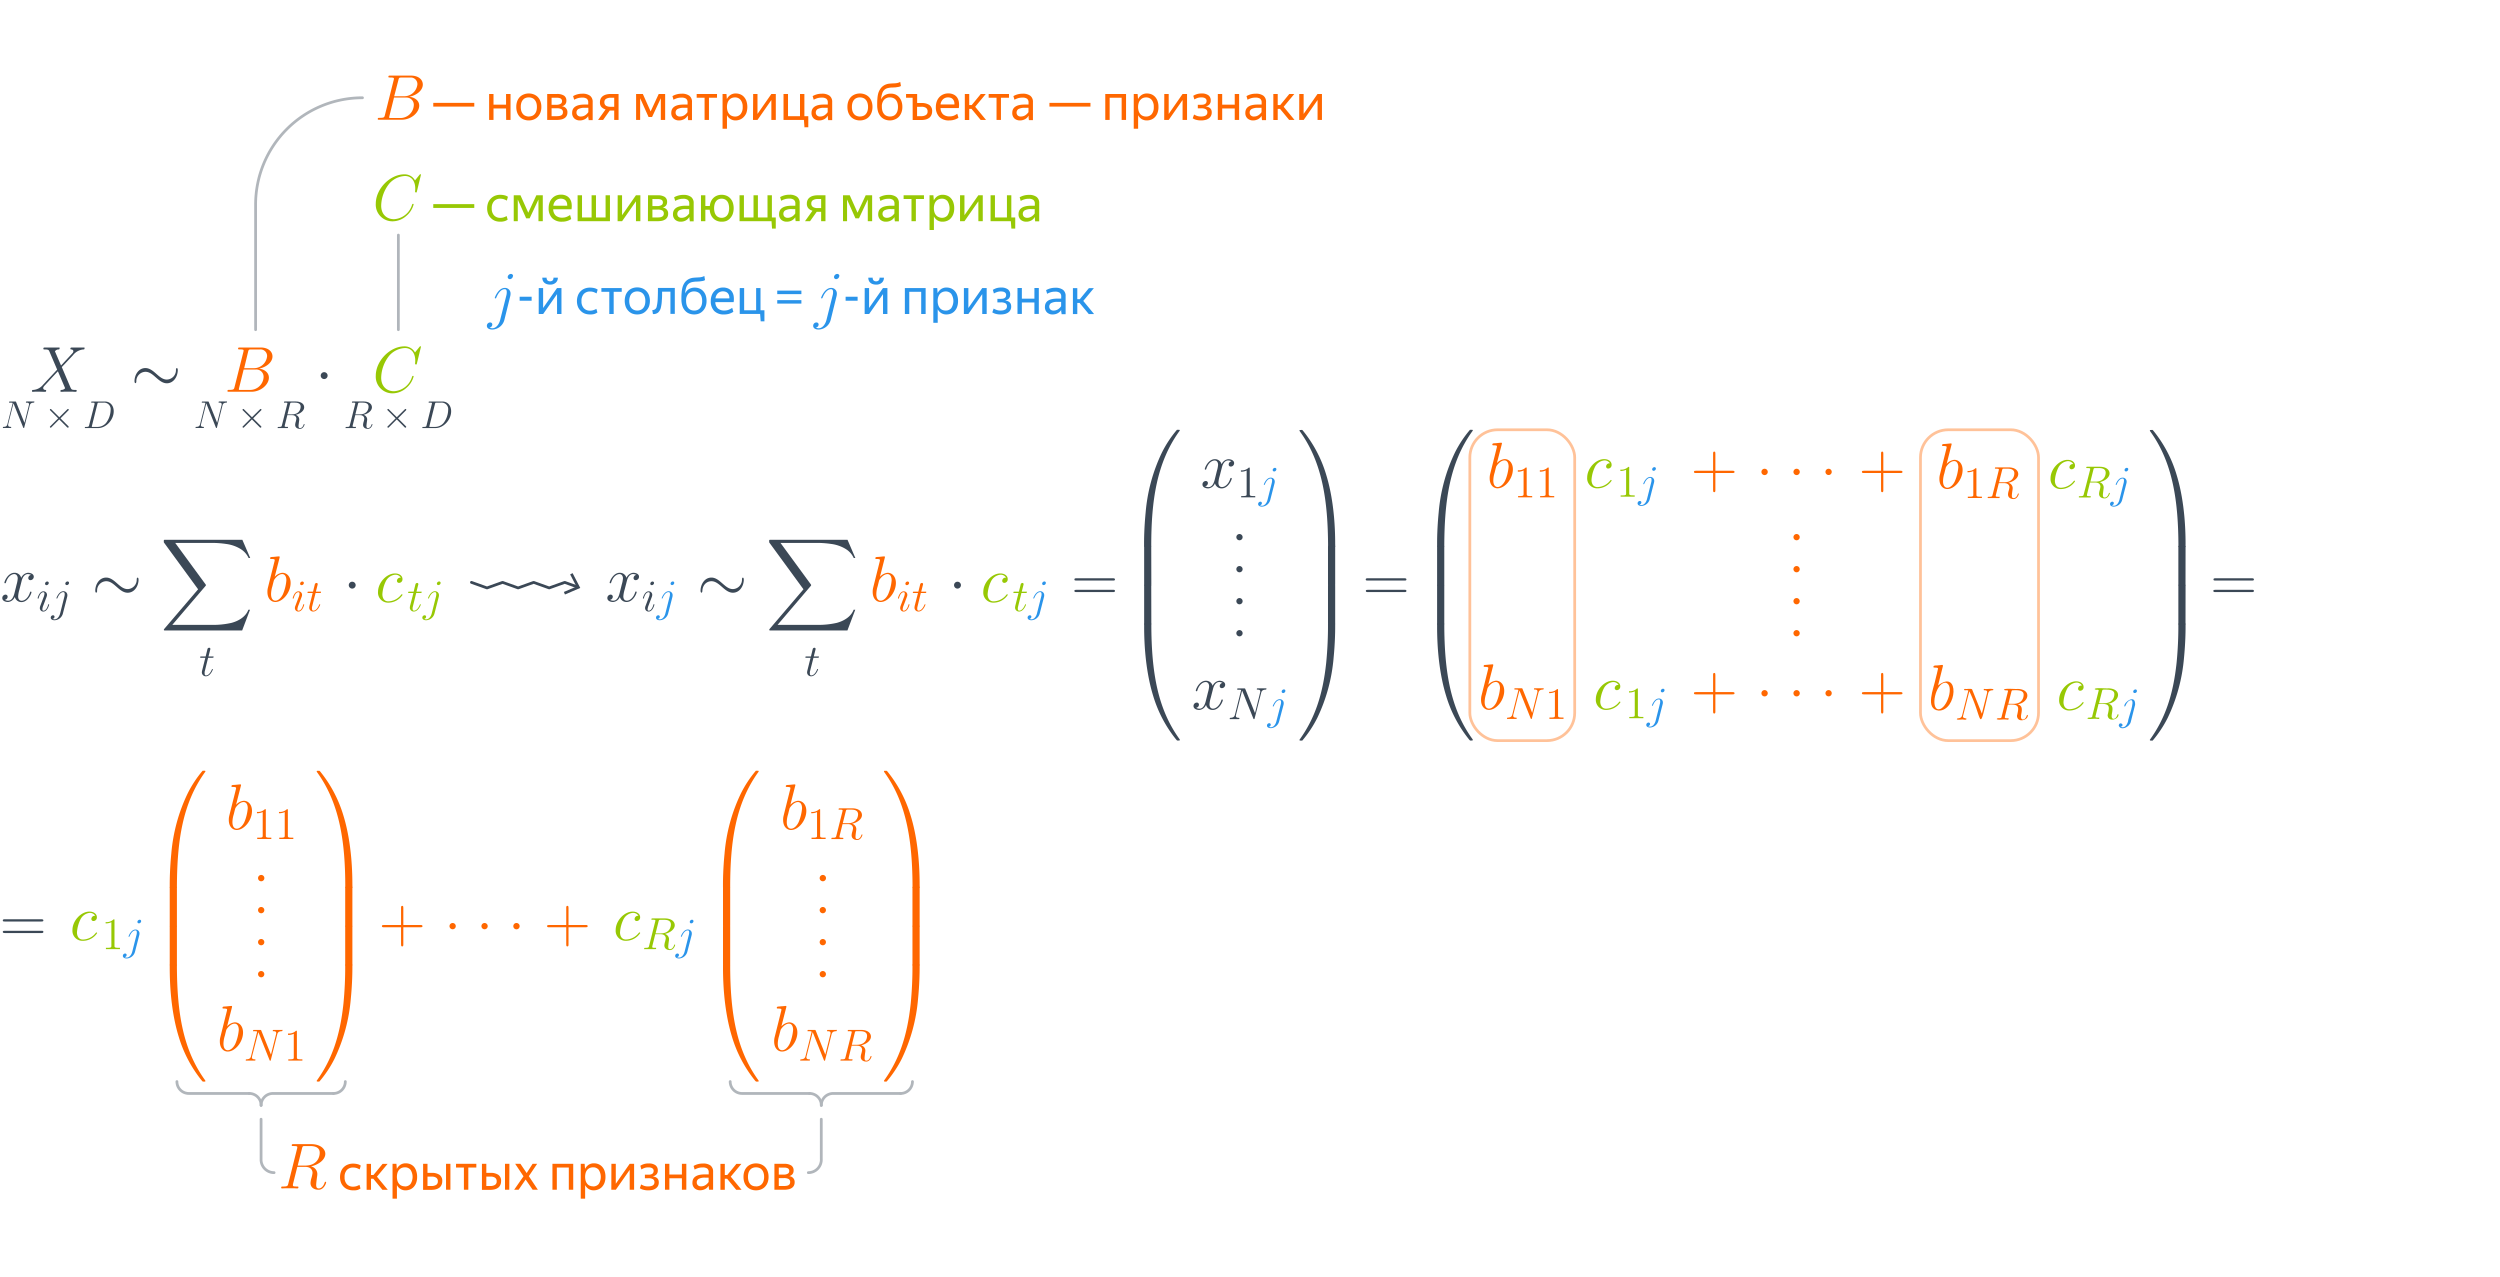 <svg xmlns="http://www.w3.org/2000/svg" viewBox="0 0 901 460.16"><defs><style>.cls-3,.cls-6{fill:none}.cls-2{fill:#3b4856}.cls-3{stroke:#3b4856;stroke-linecap:round;stroke-linejoin:round}.cls-5,.cls-6{opacity:.4}.cls-6{stroke:#ff6700;stroke-miterlimit:10}.cls-7{fill:#2a94ea}.cls-8{fill:#ff6700}.cls-9{fill:#97c804}</style></defs><g id="!;>9_2" data-name="!;>9 2"><g id="Decomp1_52765565e1"><path d="M0 0h901v460.16H0z" style="fill:none"/><path id="g4-61" d="M506.18 209.23c.35 0 .7 0 .7-.4s-.39-.42-.79-.42H493c-.4 0-.8 0-.8.42s.35.4.7.4Zm-.09 4.16c.4 0 .79 0 .79-.42s-.35-.4-.7-.4h-13.24c-.35 0-.7 0-.7.4s.4.42.8.42Z" class="cls-2"/><g id="page1"><path id="g0-58" d="M446.7 194.72a1.13 1.13 0 1 0-1.12-1.14 1.14 1.14 0 0 0 1.12 1.14" class="cls-2"/><path id="g0-58-2" d="M446.7 206.26a1.13 1.13 0 1 0-1.12-1.14 1.14 1.14 0 0 0 1.12 1.14" class="cls-2" data-name="g0-58"/><path id="g0-58-3" d="M446.7 217.8a1.13 1.13 0 1 0-1.12-1.14 1.14 1.14 0 0 0 1.12 1.14" class="cls-2" data-name="g0-58"/><path id="g0-58-4" d="M446.7 229.34a1.13 1.13 0 1 0-1.12-1.14 1.14 1.14 0 0 0 1.12 1.14" class="cls-2" data-name="g0-58"/></g><path id="g0-48" d="M414.26 197.12c.51 0 .65 0 .65-.32 0-16.37 1.94-30 10.11-41.38.17-.21.17-.25.17-.3 0-.23-.17-.23-.54-.23h-.47a40.8 40.8 0 0 0-5.41 8.18 61.7 61.7 0 0 0-5.89 21.73c-.07.73-.56 5.58-.56 11.12v.91c0 .25.16.25.65.25Z" class="cls-2"/><path id="g0-66" d="M414.91 197.29c0-.61 0-.63-.65-.63H413c-.63 0-.65 0-.65.63v13.21c0 .61 0 .63.65.63h1.29c.63 0 .65 0 .65-.63Z" class="cls-2"/><path id="g0-66-2" d="M414.91 211.3c0-.61 0-.63-.65-.63H413c-.63 0-.65 0-.65.63v13.21c0 .61 0 .63.65.63h1.29c.63 0 .65 0 .65-.63Z" class="cls-2" data-name="g0-66"/><path id="g0-64" d="M413 224.68c-.49 0-.63 0-.65.25v.91c0 14.27 2.55 22.63 3.27 25a46 46 0 0 0 8.08 15.45c.35.42.44.54.54.59s.07 0 .44 0 .54 0 .54-.23c0-.05 0-.09-.14-.3-7.78-10.79-10.11-23.77-10.14-41.38 0-.32-.14-.32-.65-.32Z" class="cls-2"/><path id="g4-61-2" d="M401.14 209.23c.35 0 .7 0 .7-.4s-.4-.42-.8-.42H388c-.4 0-.79 0-.79.42s.35.4.7.4Zm-.1 4.16c.4 0 .8 0 .8-.42s-.35-.4-.7-.4H387.9c-.35 0-.7 0-.7.4s.39.42.79.42Z" class="cls-2" data-name="g4-61"/><path id="g2-116" d="M293.17 237.06h1.49c.31 0 .47 0 .47-.29s-.1-.18-.42-.18h-1.43l.6-2.37a1.1 1.1 0 0 0 .06-.37.4.4 0 0 0-.42-.4.64.64 0 0 0-.63.56l-.63 2.58h-1.53c-.32 0-.47 0-.47.31 0 .16.12.16.43.16h1.44l-1.07 4.28a4.7 4.7 0 0 0-.18.94 1.41 1.41 0 0 0 1.44 1.46c1.64 0 2.52-2.37 2.52-2.48s-.07-.15-.17-.15a.13.13 0 0 0-.13.07 1.1 1.1 0 0 0-.14.29c-.34.81-1.09 1.95-2 1.95-.48 0-.52-.41-.52-.77a2.7 2.7 0 0 1 0-.52Z" class="cls-2"/><g id="g3-120"><path id="g2-120" d="M229.34 207.2a1.17 1.17 0 0 0-1 1.14.72.72 0 0 0 .77.75 1.22 1.22 0 0 0 1.19-1.24c0-1-1.12-1.42-2.1-1.42a3 3 0 0 0-2.43 1.84 2.41 2.41 0 0 0-2.4-1.84c-2.39 0-3.65 3.06-3.65 3.57a.24.24 0 0 0 .26.21c.19 0 .23-.14.28-.23.79-2.59 2.36-3.08 3-3.08 1 0 1.26 1 1.26 1.54a9.8 9.8 0 0 1-.42 2.17l-.8 3.2c-.35 1.4-1 2.68-2.26 2.68a2.37 2.37 0 0 1-1.19-.3 1.19 1.19 0 0 0 1-1.14.74.74 0 0 0-.79-.75 1.22 1.22 0 0 0-1.17 1.24c0 1 1.1 1.42 2.1 1.42a2.89 2.89 0 0 0 2.41-1.84 2.44 2.44 0 0 0 2.4 1.84c2.39 0 3.65-3.06 3.65-3.57a.22.22 0 0 0-.24-.21c-.21 0-.23.11-.3.3-.63 2.06-2 3-3 3-.81 0-1.26-.6-1.26-1.56a10.8 10.8 0 0 1 .47-2.43l.82-3.18c.35-1.4 1.14-2.42 2.22-2.42a2.55 2.55 0 0 1 1.18.31" class="cls-2"/></g><path id="g2-105" d="M235.85 217.91a.16.16 0 0 0-.16-.15c-.15 0-.17.05-.25.33-.42 1.47-1.08 2-1.62 2-.19 0-.42 0-.42-.54a4.7 4.7 0 0 1 .37-1.41l1.14-3a2.2 2.2 0 0 0 .16-.73 1.26 1.26 0 0 0-1.28-1.3c-1.49 0-2.09 2.35-2.09 2.48a.17.17 0 0 0 .18.15c.14 0 .16-.07.22-.3.39-1.36 1-2 1.64-2 .15 0 .42 0 .42.54a4.3 4.3 0 0 1-.34 1.31l-1.13 3a2.2 2.2 0 0 0-.2.81 1.25 1.25 0 0 0 1.28 1.31c1.5-.02 2.08-2.41 2.08-2.5m-.13-7.8a.54.54 0 0 0-.55-.53.84.84 0 0 0-.8.78.52.52 0 0 0 .54.53.85.85 0 0 0 .81-.78" class="cls-2"/><path id="g1-24" d="M268.06 208.93c0-.52-.14-.75-.33-.75s-.3.16-.32.61a3.39 3.39 0 0 1-3.27 3.52c-1.47 0-2.59-1-3.74-2s-2.4-2.15-4-2.15c-2.54 0-3.92 2.57-3.92 4.69 0 .75.3.75.32.75.26 0 .33-.47.33-.54.1-2.57 1.85-3.59 3.27-3.59s2.59 1 3.74 2 2.4 2.15 4 2.15c2.54 0 3.92-2.57 3.92-4.69" class="cls-2"/><path id="g0-88" d="m305.41 227.23 2.82-7.47h-.58c-.91 2.43-3.39 4-6.07 4.72a29.6 29.6 0 0 1-7.26.72h-14.08l11.88-13.94c.17-.18.21-.25.21-.37s0-.12-.16-.35l-10.88-14.87h12.79a34 34 0 0 1 5.47.37 13.3 13.3 0 0 1 5.14 1.75 7.47 7.47 0 0 1 3 3.32h.58l-2.82-6.56h-27.6c-.54 0-.56 0-.63.16a8 8 0 0 0 0 .77l12.35 16.9-12.1 14.18c-.23.28-.23.39-.23.42 0 .25.21.25.63.25Z" class="cls-2"/><path id="g1-1" d="M346.32 210.89a1.24 1.24 0 1 0-1.24 1.24 1.25 1.25 0 0 0 1.24-1.24" class="cls-2"/><g id="g3-120-2" data-name="g3-120"><path id="g2-120-2" d="M11.2 207.2a1.17 1.17 0 0 0-1 1.14.73.73 0 0 0 .77.75 1.23 1.23 0 0 0 1.2-1.24c0-1-1.13-1.42-2.11-1.42a3 3 0 0 0-2.42 1.84 2.42 2.42 0 0 0-2.41-1.84c-2.38 0-3.64 3.06-3.64 3.57a.23.23 0 0 0 .26.21c.18 0 .23-.14.28-.23.79-2.59 2.35-3.08 3-3.08 1 0 1.26 1 1.26 1.54a9.8 9.8 0 0 1-.39 2.17l-.79 3.2c-.35 1.4-1 2.68-2.27 2.68a2.4 2.4 0 0 1-1.19-.3 1.2 1.2 0 0 0 1-1.14.74.74 0 0 0-.75-.75 1.21 1.21 0 0 0-1.17 1.24c0 1 1.1 1.42 2.1 1.42a2.89 2.89 0 0 0 2.4-1.84A2.46 2.46 0 0 0 7.7 217c2.38 0 3.64-3.06 3.64-3.57a.21.21 0 0 0-.23-.21c-.21 0-.24.11-.31.3-.63 2.06-2 3-3 3-.82 0-1.26-.6-1.26-1.56A10.2 10.2 0 0 1 7 212.5l.81-3.18c.35-1.4 1.15-2.42 2.22-2.42a2.5 2.5 0 0 1 1.17.3" class="cls-2" data-name="g2-120"/></g><path id="g2-105-2" d="M17.71 217.91a.15.15 0 0 0-.16-.15c-.14 0-.16.05-.24.33-.42 1.47-1.09 2-1.62 2-.2 0-.42 0-.42-.54a4.4 4.4 0 0 1 .37-1.41l1.13-3a2.1 2.1 0 0 0 .17-.73 1.26 1.26 0 0 0-1.29-1.3c-1.49 0-2.09 2.35-2.09 2.48a.18.18 0 0 0 .18.15c.15 0 .16-.07.23-.3.39-1.36 1-2 1.64-2 .14 0 .42 0 .42.54a4.3 4.3 0 0 1-.34 1.31l-1.14 3a2.5 2.5 0 0 0-.19.81 1.25 1.25 0 0 0 1.28 1.31c1.49-.02 2.07-2.41 2.07-2.5m-.13-7.8a.54.54 0 0 0-.55-.53.83.83 0 0 0-.79.78.52.52 0 0 0 .53.53.85.85 0 0 0 .81-.78" class="cls-2" data-name="g2-105"/><path id="g2-106" d="M24.21 215.09a2.2 2.2 0 0 0 .07-.55 1.4 1.4 0 0 0-1.43-1.46c-1.63 0-2.51 2.37-2.51 2.48a.16.16 0 0 0 .16.15c.13 0 .15-.07.23-.23.65-1.57 1.46-2.08 2.07-2.08.34 0 .52.18.52.75a3.3 3.3 0 0 1-.11.84l-1.54 6.11c-.31 1.2-1.07 2.11-2 2.11a1.6 1.6 0 0 1-.72-.16.83.83 0 0 0 .7-.78.52.52 0 0 0-.55-.52.84.84 0 0 0-.81.85c0 .66.71.94 1.38.94a3.23 3.23 0 0 0 3-2.45Zm.67-5a.52.52 0 0 0-.54-.53.86.86 0 0 0-.81.78.55.55 0 0 0 .56.53.84.84 0 0 0 .79-.76Z" class="cls-2"/><path id="g1-24-2" d="M49.93 208.93c0-.52-.14-.75-.33-.75s-.3.16-.33.61a3.37 3.37 0 0 1-3.27 3.52c-1.47 0-2.59-1-3.73-2s-2.41-2.15-4-2.15c-2.55 0-3.93 2.57-3.93 4.69 0 .75.31.75.33.75.26 0 .33-.47.33-.54a3.35 3.35 0 0 1 3.27-3.59c1.47 0 2.59 1 3.73 2s2.41 2.15 4 2.15c2.55 0 3.93-2.57 3.93-4.69" class="cls-2" data-name="g1-24"/><path id="g0-88-2" d="m87.27 227.23 2.83-7.47h-.58c-.92 2.43-3.39 4-6.08 4.72a29.5 29.5 0 0 1-7.26.72H62.1L74 211.26c.16-.18.21-.25.21-.37s0-.12-.17-.35l-10.89-14.87H76a34 34 0 0 1 5.46.37 13.2 13.2 0 0 1 5.14 1.75 7.54 7.54 0 0 1 3 3.32h.58l-2.83-6.56H59.68c-.54 0-.56 0-.63.16a5 5 0 0 0 0 .77l12.35 16.9-12.12 14.18c-.23.28-.23.39-.23.42 0 .25.21.25.63.25Z" class="cls-2" data-name="g0-88"/><path id="g2-116-2" d="M75 237.06h1.49c.31 0 .47 0 .47-.29s-.1-.18-.42-.18h-1.4l.6-2.37a.9.9 0 0 0 .07-.37.4.4 0 0 0-.42-.4.65.65 0 0 0-.64.56l-.63 2.58H72.6c-.33 0-.47 0-.47.31 0 .16.11.16.42.16H74l-1.07 4.28a4.7 4.7 0 0 0-.18.94 1.42 1.42 0 0 0 1.45 1.46c1.63 0 2.51-2.37 2.51-2.48a.14.14 0 0 0-.16-.15.13.13 0 0 0-.13.07s0 0-.15.29c-.34.81-1.08 1.95-2 1.95-.49 0-.52-.41-.52-.77a2.7 2.7 0 0 1 0-.52Z" class="cls-2" data-name="g2-116"/><path id="g1-1-2" d="M128.18 210.89a1.24 1.24 0 1 0-1.24 1.24 1.25 1.25 0 0 0 1.24-1.24" class="cls-2" data-name="g1-1"/><path d="m208.11 211.53-4.58-1.64-5.6 2-5.6-2-5.6 2-5.6-2-5.61 2-5.61-2" class="cls-3"/><path d="m206.36 206.56-.88.46 2.27 4.37-4.53 1.95.39.92 5.52-2.37z" class="cls-2"/><path id="g0-49" d="M481.2 196c0-14.27-2.55-22.63-3.27-25a46 46 0 0 0-8.08-15.45c-.35-.42-.44-.54-.54-.59s-.07 0-.44 0-.54 0-.54.23c0 0 0 .09.31.51 8.12 11.35 9.94 25.36 10 41.17 0 .32.14.32.65.32h1.28c.49 0 .63 0 .66-.25Z" class="cls-2"/><path id="g0-67" d="M481.2 197.29c0-.61 0-.63-.66-.63h-1.28c-.63 0-.65 0-.65.63v13.21c0 .61 0 .63.65.63h1.28c.63 0 .66 0 .66-.63Z" class="cls-2"/><path id="g0-67-2" d="M481.2 211.3c0-.61 0-.63-.66-.63h-1.28c-.63 0-.65 0-.65.63v13.21c0 .61 0 .63.65.63h1.28c.63 0 .66 0 .66-.63Z" class="cls-2" data-name="g0-67"/><path id="g0-65" d="M481.2 224.93c0-.25-.17-.25-.66-.25h-1.28c-.51 0-.65 0-.65.32a136 136 0 0 1-.64 13.78c-1.26 12.07-4.36 20.43-9.47 27.6-.17.21-.17.25-.17.3 0 .23.19.23.54.23h.47a41.4 41.4 0 0 0 5.41-8.17 62 62 0 0 0 5.89-21.74c.07-.73.56-5.58.56-11.12Z" class="cls-2"/><path id="g0-48-2" d="M519.87 197.12c.51 0 .65 0 .65-.32.05-16.37 1.94-30 10.11-41.38.17-.21.17-.25.17-.3 0-.23-.17-.23-.54-.23h-.47a41 41 0 0 0-5.42 8.18 61.7 61.7 0 0 0-5.88 21.73c-.07.73-.56 5.58-.56 11.12v.91c0 .25.16.25.65.25Z" class="cls-2" data-name="g0-48"/><path id="g0-66-3" d="M520.52 197.29c0-.61 0-.63-.65-.63h-1.29c-.63 0-.65 0-.65.63v13.21c0 .61 0 .63.65.63h1.29c.63 0 .65 0 .65-.63Z" class="cls-2" data-name="g0-66"/><path id="g0-66-4" d="M520.52 211.3c0-.61 0-.63-.65-.63h-1.29c-.63 0-.65 0-.65.63v13.21c0 .61 0 .63.65.63h1.29c.63 0 .65 0 .65-.63Z" class="cls-2" data-name="g0-66"/><path id="g0-64-2" d="M518.58 224.68c-.49 0-.63 0-.65.25v.91c0 14.27 2.55 22.63 3.27 25a46 46 0 0 0 8.08 15.45 3.2 3.2 0 0 0 .53.59h.45c.38 0 .54 0 .54-.23 0-.05 0-.09-.14-.3-7.78-10.79-10.11-23.77-10.14-41.38 0-.32-.14-.32-.65-.32Z" class="cls-2" data-name="g0-64"/><path id="g0-49-2" d="M787.68 196c0-14.27-2.55-22.63-3.27-25a46 46 0 0 0-8.08-15.45c-.35-.42-.44-.54-.54-.59s-.07 0-.44 0-.54 0-.54.23c0 0 0 .09.3.51 8.13 11.35 9.95 25.36 10 41.17 0 .32.14.32.66.32H787c.49 0 .63 0 .66-.25Z" class="cls-2" data-name="g0-49"/><path id="g0-67-3" d="M787.68 197.29c0-.61 0-.63-.66-.63h-1.28c-.63 0-.66 0-.66.63v13.21c0 .61 0 .63.66.63H787c.63 0 .66 0 .66-.63Z" class="cls-2" data-name="g0-67"/><path id="g0-67-4" d="M787.68 211.3c0-.61 0-.63-.66-.63h-1.28c-.63 0-.66 0-.66.63v13.21c0 .61 0 .63.66.63H787c.63 0 .66 0 .66-.63Z" class="cls-2" data-name="g0-67"/><path id="g0-65-2" d="M787.68 224.93c0-.25-.17-.25-.66-.25h-1.28c-.52 0-.66 0-.66.32a135 135 0 0 1-.63 13.78c-1.26 12.07-4.36 20.43-9.48 27.6-.16.21-.16.25-.16.3 0 .23.19.23.54.23h.47a41.4 41.4 0 0 0 5.41-8.17 62 62 0 0 0 5.89-21.74c.07-.73.56-5.58.56-11.12Z" class="cls-2" data-name="g0-65"/><path id="g4-61-3" d="M811.62 209.23c.35 0 .7 0 .7-.4s-.4-.42-.8-.42h-13c-.4 0-.79 0-.79.42s.35.4.7.4Zm-.1 4.16c.4 0 .8 0 .8-.42s-.35-.4-.7-.4h-13.24c-.35 0-.7 0-.7.4s.39.42.79.42Z" class="cls-2" data-name="g4-61"/><path id="g0-24" d="M64.07 133.41c0-.51-.14-.75-.33-.75s-.3.17-.33.61a3.38 3.38 0 0 1-3.26 3.53c-1.48 0-2.6-1-3.74-2s-2.41-2.15-4-2.15c-2.55 0-3.93 2.57-3.93 4.69 0 .75.31.75.33.75.26 0 .33-.47.33-.54a3.36 3.36 0 0 1 3.28-3.55c1.47 0 2.59 1 3.73 2s2.41 2.14 4 2.14c2.54-.04 3.92-2.6 3.92-4.73" class="cls-2"/><path id="g0-1" d="M118.07 135.37a1.24 1.24 0 1 0-1.23 1.24 1.24 1.24 0 0 0 1.23-1.24" class="cls-2"/><path id="g1-88" d="m22 131.73-2.2-5.11a1.56 1.56 0 0 1 1.28-.68c.14 0 .4 0 .4-.42s-.21-.26-.35-.26h-5.08c-.19 0-.42 0-.42.45 0 .23.21.23.51.23 1.36 0 1.45.23 1.69.79l2.77 6.49-5.06 5.42a5 5 0 0 1-3.54 1.89c-.28 0-.47 0-.47.45 0 .07 0 .23.28.23s.68-.05 1-.05h1.1c.75 0 1.56.05 2.29.05.16 0 .44 0 .44-.42 0-.23-.16-.26-.3-.26-.47 0-.77-.3-.77-.67s.28-.68.95-1.38l2.08-2.27c.52-.53 1.75-1.89 2.27-2.4l2.45 5.74a3 3 0 0 1 .12.31c0 .21-.52.63-1.26.67-.14 0-.4 0-.4.45 0 .23.23.23.35.23.4 0 .86-.05 1.26-.05h2.57c.42 0 .86.05 1.26.05.16 0 .42 0 .42-.44 0-.24-.23-.24-.44-.24-1.41 0-1.45-.14-1.85-1l-3.08-7.24 3-3.17c.24-.24.77-.82 1-1.06a5.37 5.37 0 0 1 3.73-2.12c.24 0 .47 0 .47-.42s-.21-.26-.3-.26h-4.36c-.16 0-.44 0-.44.42 0 .24.16.26.3.26.37 0 .77.23.77.68a1.18 1.18 0 0 1-.33.68Z" class="cls-2"/><path id="g1-78" d="M10.72 146.17c.16-.6.38-1 1.45-1.06 0 0 .21 0 .21-.26s-.13-.15-.19-.15H9.6c-.08 0-.25 0-.25.27s.11.14.21.14c.84 0 .9.35.9.6a1.6 1.6 0 0 1-.06.36l-1.58 6.32-3-7.45c-.1-.23-.11-.24-.42-.24H3.69c-.28 0-.41 0-.41.27s.1.14.37.14c.07 0 .89 0 .89.12a.7.7 0 0 1 0 .18l-1.86 7.43c-.17.69-.51 1-1.43 1-.07 0-.21 0-.21.27s.14.14.18.14H3.8c.1 0 .25 0 .25-.27 0-.12-.14-.14-.19-.14-.47 0-.91-.1-.91-.6a1.4 1.4 0 0 1 0-.35l1.89-7.5a1.1 1.1 0 0 1 .14.3L8.33 154c.07.16.09.25.22.25s.16 0 .21-.28Z" class="cls-2"/><path id="g0-2" d="m21.37 150.37-2.81-2.78c-.16-.17-.19-.2-.3-.2a.29.29 0 0 0-.28.28c0 .1 0 .13.18.28l2.8 2.82-2.8 2.81c-.16.16-.18.18-.18.28a.29.29 0 0 0 .28.28c.11 0 .14 0 .3-.19l2.79-2.79 2.9 2.9a.6.6 0 0 0 .21.08.27.27 0 0 0 .28-.28.27.27 0 0 0 0-.15s-2.24-2.23-2.94-2.94l2.56-2.57c.07-.08.28-.26.35-.35a.28.28 0 0 0 .07-.18.27.27 0 0 0-.28-.28c-.11 0-.17.06-.32.21Z" class="cls-2"/><path id="g1-68" d="M32.13 153.23c-.13.49-.16.63-1.14.63-.27 0-.41 0-.41.25s.09.16.37.16h4.44c2.83 0 5.59-2.93 5.59-6.05 0-2-1.21-3.52-3.21-3.52h-4.5c-.26 0-.39 0-.39.27s.13.14.34.14c.85 0 .85.11.85.26a1.3 1.3 0 0 1 0 .32Zm2.95-7.58c.13-.52.18-.54.73-.54h1.54a2.36 2.36 0 0 1 2.52 2.64 8.07 8.07 0 0 1-1.64 4.68 4.06 4.06 0 0 1-3.06 1.43h-1.91c-.15 0-.17 0-.17-.16a1.3 1.3 0 0 1 .06-.3Z" class="cls-2"/><path id="g1-78-2" d="M80.17 146.17c.15-.6.37-1 1.44-1.06 0 0 .21 0 .21-.26s-.13-.15-.18-.15h-2.59c-.09 0-.26 0-.26.27s.12.14.21.14c.84 0 .9.35.9.6a1.2 1.2 0 0 1-.06.36l-1.58 6.32-3-7.45c-.09-.23-.11-.24-.42-.24h-1.71c-.28 0-.4 0-.4.27s.1.14.36.14c.07 0 .9 0 .9.12a2 2 0 0 1 0 .18l-1.87 7.43c-.17.69-.5 1-1.43 1-.07 0-.21 0-.21.27s.14.14.19.14h2.57c.1 0 .26 0 .26-.27 0-.12-.14-.14-.2-.14-.46 0-.91-.1-.91-.6a1.4 1.4 0 0 1 .06-.35l1.89-7.5a3 3 0 0 1 .14.3l3.29 8.31c.07.16.1.25.22.25s.16 0 .22-.28Z" class="cls-2" data-name="g1-78"/><path id="g0-2-2" d="M90.81 150.37 88 147.59c-.17-.17-.2-.2-.31-.2a.29.29 0 0 0-.28.28c0 .1 0 .13.18.28l2.8 2.82-2.8 2.81c-.15.16-.18.18-.18.28a.29.29 0 0 0 .28.28c.11 0 .14 0 .31-.19l2.79-2.79 2.9 2.9a.5.5 0 0 0 .21.08.27.27 0 0 0 .28-.28.23.23 0 0 0 0-.15s-2.24-2.23-2.94-2.94l2.57-2.57c.07-.08.28-.26.35-.35a.35.35 0 0 0 .07-.18.28.28 0 0 0-.28-.28c-.12 0-.17.06-.33.21Z" class="cls-2" data-name="g0-2"/><path id="g1-82" d="M104.52 145.65c.13-.52.19-.54.73-.54h1c1.21 0 2.1.36 2.1 1.45 0 .72-.36 2.78-3.18 2.78h-1.57Zm2 3.86c1.74-.38 3.1-1.5 3.1-2.71s-1.11-2.1-3.06-2.1h-3.79c-.28 0-.41 0-.41.27s.1.14.37.14c.84 0 .84.11.84.26a1.1 1.1 0 0 1-.06.32l-1.89 7.54c-.13.49-.16.63-1.12.63-.32 0-.42 0-.42.27s.15.14.19.14h3.27c.11 0 .26 0 .26-.27s-.12-.14-.33-.14c-.86 0-.86-.11-.86-.25a1 1 0 0 1 0-.22l.94-3.77h1.68c1.33 0 1.58.84 1.58 1.3a7.4 7.4 0 0 1-.23 1.12 4.2 4.2 0 0 0-.2 1.07c0 1 .81 1.45 1.75 1.45 1.14 0 1.63-1.38 1.63-1.58s-.07-.14-.16-.14-.14.08-.17.2c-.33 1-.91 1.24-1.26 1.24s-.57-.15-.57-.78c0-.34.17-1.61.18-1.68a4.5 4.5 0 0 0 .07-.69 1.72 1.72 0 0 0-1.38-1.62Z" class="cls-2"/><path id="g1-82-2" d="M129 145.65c.13-.52.18-.54.73-.54h1c1.2 0 2.1.36 2.1 1.45 0 .72-.37 2.78-3.18 2.78h-1.58Zm1.95 3.86c1.73-.38 3.09-1.5 3.09-2.71s-1.1-2.1-3-2.1h-3.8c-.28 0-.4 0-.4.27s.09.14.36.14c.84 0 .84.11.84.26a1.3 1.3 0 0 1-.05.32l-1.9 7.54c-.12.49-.15.63-1.12.63-.32 0-.42 0-.42.27s.16.14.2.14h3.26c.12 0 .27 0 .27-.27s-.13-.14-.34-.14c-.85 0-.85-.11-.85-.25a1 1 0 0 1 0-.22l.94-3.77h1.68c1.33 0 1.58.84 1.58 1.3a6.5 6.5 0 0 1-.24 1.12 4.7 4.7 0 0 0-.2 1.07c0 1 .82 1.45 1.76 1.45 1.13 0 1.62-1.38 1.62-1.58a.13.13 0 0 0-.15-.14c-.12 0-.14.08-.17.2-.34 1-.91 1.24-1.26 1.24s-.58-.15-.58-.78c0-.34.17-1.61.19-1.68a4.5 4.5 0 0 0 .07-.69 1.72 1.72 0 0 0-1.33-1.62Z" class="cls-2" data-name="g1-82"/><path id="g0-2-3" d="m143 150.37-2.8-2.78c-.17-.17-.19-.2-.31-.2a.29.29 0 0 0-.28.28c0 .1 0 .13.19.28l2.8 2.82-2.8 2.81c-.16.16-.19.18-.19.28a.29.29 0 0 0 .28.28c.12 0 .14 0 .31-.19l2.79-2.79 2.9 2.9a.6.6 0 0 0 .21.08.27.27 0 0 0 .28-.28.27.27 0 0 0 0-.15l-2.94-2.94 2.56-2.57c.07-.08.28-.26.35-.35a.35.35 0 0 0 .07-.18.27.27 0 0 0-.28-.28c-.11 0-.17.06-.32.21Z" class="cls-2" data-name="g0-2"/><path id="g1-68-2" d="M153.75 153.23c-.12.49-.15.63-1.13.63-.27 0-.41 0-.41.25s.09.16.37.16H157c2.83 0 5.59-2.93 5.59-6.05 0-2-1.21-3.52-3.21-3.52h-4.5c-.26 0-.39 0-.39.27s.13.14.34.14c.85 0 .85.11.85.26a1.1 1.1 0 0 1-.06.32Zm3-7.58c.12-.52.18-.54.73-.54H159a2.36 2.36 0 0 1 2.52 2.64 8.07 8.07 0 0 1-1.64 4.68 4.1 4.1 0 0 1-3.07 1.43h-1.9c-.16 0-.17 0-.17-.16a1.3 1.3 0 0 1 .06-.3Z" class="cls-2" data-name="g1-68"/><path d="M143.57 84.72v34.1" style="fill:none;stroke:#3b4856;stroke-linecap:round;stroke-linejoin:round;opacity:.4"/><g class="cls-5"><path d="M92.12 73.75a38.5 38.5 0 0 1 38.51-38.51M92.12 73.75v45.07" class="cls-3"/></g><path id="g4-61-4" d="M14.94 332.11c.35 0 .7 0 .7-.39s-.4-.42-.79-.42H1.79c-.39 0-.79 0-.79.42s.35.39.7.39Zm-.09 4.16c.39 0 .79 0 .79-.42s-.35-.4-.7-.4H1.7c-.35 0-.7 0-.7.4s.4.42.79.42Z" class="cls-2" data-name="g4-61"/><rect width="37.79" height="112.03" x="529.73" y="154.89" class="cls-6" rx="10"/><rect width="42.54" height="112.03" x="692.14" y="154.89" class="cls-6" rx="10"/><g id="g1-120"><path id="g0-120" d="M443.82 166.26a1.17 1.17 0 0 0-1 1.15.72.72 0 0 0 .77.74 1.21 1.21 0 0 0 1.19-1.23c0-1-1.12-1.43-2.1-1.43a3 3 0 0 0-2.43 1.85 2.42 2.42 0 0 0-2.4-1.85c-2.38 0-3.64 3.06-3.64 3.57a.23.23 0 0 0 .25.21c.19 0 .24-.14.28-.23.8-2.59 2.36-3.08 3-3.08 1.05 0 1.26 1 1.26 1.54a9.8 9.8 0 0 1-.42 2.17l-.79 3.2c-.35 1.4-1 2.69-2.27 2.69a2.3 2.3 0 0 1-1.19-.31 1.2 1.2 0 0 0 1-1.14.74.74 0 0 0-.8-.75 1.21 1.21 0 0 0-1.16 1.24c0 1 1.09 1.42 2.1 1.42a2.89 2.89 0 0 0 2.4-1.84 2.44 2.44 0 0 0 2.41 1.84c2.38 0 3.64-3.06 3.64-3.57a.21.21 0 0 0-.23-.21c-.21 0-.24.12-.31.3-.63 2.06-2 3-3 3-.82 0-1.26-.61-1.26-1.57a10.6 10.6 0 0 1 .46-2.43l.82-3.17c.35-1.4 1.14-2.43 2.22-2.43a2.5 2.5 0 0 1 1.2.32" class="cls-2"/></g><path id="g2-49" d="M450.41 168.9c0-.37 0-.39-.32-.39a3.59 3.59 0 0 1-2.87 1v.49a4.7 4.7 0 0 0 2.07-.42V178c0 .59 0 .78-1.47.78h-.5v.47h5.07v-.47h-.5c-1.43 0-1.48-.19-1.48-.78Z" class="cls-2"/><g id="g1-120-2" data-name="g1-120"><path id="g0-120-2" d="M440.59 246.12a1.17 1.17 0 0 0-1 1.14.72.72 0 0 0 .77.75 1.22 1.22 0 0 0 1.19-1.24c0-1-1.12-1.43-2.1-1.43a3 3 0 0 0-2.43 1.85 2.42 2.42 0 0 0-2.4-1.85c-2.39 0-3.65 3.06-3.65 3.58a.25.25 0 0 0 .26.21c.19 0 .23-.14.28-.24.79-2.59 2.36-3.08 3-3.08 1.05 0 1.26 1 1.26 1.54a9.7 9.7 0 0 1-.42 2.17l-.8 3.2c-.35 1.4-1 2.69-2.26 2.69a2.3 2.3 0 0 1-1.19-.31 1.19 1.19 0 0 0 1-1.14.74.74 0 0 0-.79-.75 1.22 1.22 0 0 0-1.17 1.24c0 1 1.1 1.42 2.1 1.42a2.89 2.89 0 0 0 2.41-1.84 2.43 2.43 0 0 0 2.4 1.84c2.39 0 3.65-3.05 3.65-3.57a.23.23 0 0 0-.24-.21c-.21 0-.23.12-.3.31-.63 2-2 3-3 3-.81 0-1.26-.61-1.26-1.57a11 11 0 0 1 .47-2.42l.82-3.18c.35-1.4 1.14-2.43 2.22-2.43a2.5 2.5 0 0 1 1.18.32" class="cls-2" data-name="g0-120"/></g><path id="g0-78" d="M454.51 249.77c.17-.69.43-1.18 1.67-1.23 0 0 .24 0 .24-.29s-.15-.18-.21-.18h-2.96c-.1 0-.29 0-.29.31 0 .16.13.16.24.16 1 0 1 .41 1 .7a1.7 1.7 0 0 1-.07.42L452.3 257l-3.47-8.62c-.11-.26-.13-.28-.48-.28h-2c-.33 0-.47 0-.47.31 0 .16.11.16.42.16.08 0 1 0 1 .15a1 1 0 0 1-.05.21l-2.16 8.59c-.19.79-.58 1.13-1.65 1.18-.08 0-.24 0-.24.31s.16.16.21.16h2.98c.11 0 .29 0 .29-.3 0-.15-.16-.17-.23-.17-.53 0-1.05-.11-1.05-.69a1.5 1.5 0 0 1 .07-.41l2.18-8.67a2 2 0 0 1 .17.34l3.85 9.61c.09.2.12.29.26.29s.18 0 .25-.32Z" class="cls-2"/><g id="page1-2" data-name="page1"><path id="g0-106" d="M183.91 106.66a3.4 3.4 0 0 0 .09-.79 2 2 0 0 0-2.06-2.11c-2.35 0-3.62 3.41-3.62 3.58a.23.23 0 0 0 .24.21c.19 0 .21-.1.33-.33.93-2.26 2.1-3 3-3 .49 0 .75.26.75 1.08a4.6 4.6 0 0 1-.16 1.21l-2.22 8.8c-.44 1.73-1.54 3-2.83 3a2.2 2.2 0 0 1-1-.24 1.18 1.18 0 0 0 1-1.12.74.74 0 0 0-.79-.74 1.19 1.19 0 0 0-1.17 1.21c0 1 1 1.35 2 1.35a4.64 4.64 0 0 0 4.32-3.52Zm1-7.17a.75.75 0 0 0-.77-.77 1.24 1.24 0 0 0-1.17 1.12.78.78 0 0 0 .8.77 1.2 1.2 0 0 0 1.09-1.12Z" class="cls-7"/></g><path d="M187.28 106.94h4.32v1.44h-4.32ZM194.16 103.81h1.58V111l5-7.18h1.61v9.34h-1.59V106l-5 7.16h-1.61Zm4.12-1.24a3.6 3.6 0 0 1-1.25-.19 2.6 2.6 0 0 1-.89-.52 2.2 2.2 0 0 1-.52-.78 2.7 2.7 0 0 1-.17-1H197a1.3 1.3 0 0 0 .34 1 1.48 1.48 0 0 0 1.81 0 1.32 1.32 0 0 0 .32-1h1.58a2.4 2.4 0 0 1-.69 1.74 2.85 2.85 0 0 1-2.08.75M212.64 113.33a5.5 5.5 0 0 1-1.89-.32 4 4 0 0 1-1.48-1 4.14 4.14 0 0 1-1-1.51 5.6 5.6 0 0 1-.34-2 5.7 5.7 0 0 1 .35-2 4.25 4.25 0 0 1 2.47-2.51 5.1 5.1 0 0 1 1.86-.33 6.7 6.7 0 0 1 1.58.18 3.4 3.4 0 0 1 1.21.54l-.4 1.37a7 7 0 0 0-1-.47 4 4 0 0 0-1.35-.22 3 3 0 0 0-2.24.87 3.63 3.63 0 0 0-.84 2.62 3.54 3.54 0 0 0 .83 2.52 2.9 2.9 0 0 0 2.23.89 4 4 0 0 0 1.24-.18 5.6 5.6 0 0 0 1.06-.47l.38 1.3a3.9 3.9 0 0 1-1.15.56 5.3 5.3 0 0 1-1.52.16M221.17 105.16v8h-1.58v-8h-2.85v-1.35h7.33v1.35ZM229.65 113.33a4.9 4.9 0 0 1-1.78-.32 4 4 0 0 1-1.43-1 4.4 4.4 0 0 1-.95-1.52 6.44 6.44 0 0 1 0-4.13 4.4 4.4 0 0 1 .95-1.52 4.1 4.1 0 0 1 1.43-.94 4.9 4.9 0 0 1 1.78-.32 5 5 0 0 1 1.8.32 4.1 4.1 0 0 1 1.43.94 4.6 4.6 0 0 1 1 1.52 6.27 6.27 0 0 1 0 4.13 4.6 4.6 0 0 1-1 1.52 4 4 0 0 1-1.43 1 5 5 0 0 1-1.8.32m0-1.4a3.2 3.2 0 0 0 1.17-.21 2.5 2.5 0 0 0 .93-.63 3 3 0 0 0 .61-1.07 4.8 4.8 0 0 0 .22-1.54 4.7 4.7 0 0 0-.22-1.53 3.1 3.1 0 0 0-.61-1.08 2.5 2.5 0 0 0-.93-.63 3.2 3.2 0 0 0-1.17-.21 3.1 3.1 0 0 0-1.15.21 2.5 2.5 0 0 0-.91.63A3 3 0 0 0 227 107a4.7 4.7 0 0 0-.22 1.53A4.8 4.8 0 0 0 227 110a2.85 2.85 0 0 0 .6 1.07 2.5 2.5 0 0 0 .91.63 3.1 3.1 0 0 0 1.14.23M238.2 110.74a3.53 3.53 0 0 1-1 1.88 2.63 2.63 0 0 1-1.88.57l-.24-1.44a1.52 1.52 0 0 0 1.61-1.33 14 14 0 0 0 .35-2.64c.05-1.06.08-2.39.08-4h6.08v9.34h-1.58v-8h-3c0 1.19 0 2.24-.1 3.17a13 13 0 0 1-.32 2.45M250.22 113.33a5 5 0 0 1-1.84-.33 3.76 3.76 0 0 1-1.45-1 4.6 4.6 0 0 1-1-1.73 7.8 7.8 0 0 1-.35-2.46c0-.78 0-1.52.08-2.23a9.6 9.6 0 0 1 .31-2 5.4 5.4 0 0 1 .73-1.63 4.2 4.2 0 0 1 1.3-1.24 4.8 4.8 0 0 1 1.91-.61c.67-.06 1.33-.1 2-.13a5 5 0 0 0 1.14-.18 3 3 0 0 0 .79-.34l.25 1.48a2.1 2.1 0 0 1-.88.34c-.35.06-.73.11-1.13.16l-1 .06c-.32 0-.61 0-.9.06a7 7 0 0 0-.81.13 3.5 3.5 0 0 0-.72.27 2.72 2.72 0 0 0-1.28 1.49 8.4 8.4 0 0 0-.45 2.33 3.47 3.47 0 0 1 1.35-1.57 4.1 4.1 0 0 1 2.18-.54 4.3 4.3 0 0 1 1.64.32 3.64 3.64 0 0 1 1.33.93 4.4 4.4 0 0 1 .9 1.5 6.1 6.1 0 0 1 .32 2 5.8 5.8 0 0 1-.34 2.07 4.4 4.4 0 0 1-.94 1.52 3.9 3.9 0 0 1-1.4 1 4.8 4.8 0 0 1-1.74.33m0-1.4a3 3 0 0 0 1.13-.21 2.4 2.4 0 0 0 .9-.63 3.2 3.2 0 0 0 .6-1.07 5 5 0 0 0 .21-1.54 5 5 0 0 0-.21-1.53 3.1 3.1 0 0 0-.61-1.08 2.44 2.44 0 0 0-.92-.63 3.2 3.2 0 0 0-1.17-.21 2.8 2.8 0 0 0-2.07.83 3.57 3.57 0 0 0-.81 2.57 4.9 4.9 0 0 0 .22 1.56 3.1 3.1 0 0 0 .61 1.09 2.4 2.4 0 0 0 .93.64 3.3 3.3 0 0 0 1.16.21ZM264.3 112.37c-.13.09-.3.19-.5.3a4.4 4.4 0 0 1-.71.31 4.6 4.6 0 0 1-.94.25 6 6 0 0 1-1.18.1 4.73 4.73 0 0 1-3.58-1.27 5 5 0 0 1-1.23-3.59 5.7 5.7 0 0 1 .34-2 4.4 4.4 0 0 1 .92-1.52 4.1 4.1 0 0 1 1.42-1 4.7 4.7 0 0 1 1.77-.33 4.6 4.6 0 0 1 1.78.34 3.35 3.35 0 0 1 1.31 1 4 4 0 0 1 .7 1.66 7 7 0 0 1 0 2.28h-6.6a3.17 3.17 0 0 0 .92 2.26 3.36 3.36 0 0 0 2.34.75 4 4 0 0 0 1.67-.32 7.6 7.6 0 0 0 1.16-.64Zm-3.73-7.37a2.65 2.65 0 0 0-1.78.63 3 3 0 0 0-.93 1.91h5a3 3 0 0 0-.13-1.12 2 2 0 0 0-.47-.79 1.84 1.84 0 0 0-.74-.47 3 3 0 0 0-.95-.16M274.15 115.82l-.2-2.67h-7.35v-9.34h1.59v8h4.32v-8h1.58v8h1.41v4ZM280.12 106v-1.26h8.7V106Zm0 3.42v-1.26h8.7v1.26ZM304.76 106.94h4.32v1.44h-4.32ZM311.64 103.81h1.58V111l5-7.18h1.6v9.34h-1.58V106l-5 7.16h-1.62Zm4.12-1.24a3.6 3.6 0 0 1-1.25-.19 2.5 2.5 0 0 1-.88-.52 2 2 0 0 1-.52-.78 2.5 2.5 0 0 1-.17-1h1.58a1.28 1.28 0 0 0 .33 1 1.32 1.32 0 0 0 .91.31 1.26 1.26 0 0 0 .9-.31 1.28 1.28 0 0 0 .33-1h1.58a2.4 2.4 0 0 1-.69 1.74 2.87 2.87 0 0 1-2.12.75M332 105.16h-4.3v8h-1.59v-9.34h7.49v9.34H332ZM341.07 113.33a3.4 3.4 0 0 1-1.86-.5 3.7 3.7 0 0 1-1.26-1.39v4.9h-1.58v-12.53h1.4l.15 1.84a3.85 3.85 0 0 1 1.26-1.47 3.33 3.33 0 0 1 2-.55 4.2 4.2 0 0 1 1.56.3 3.7 3.7 0 0 1 1.31.9 4.2 4.2 0 0 1 .9 1.51 6.3 6.3 0 0 1 .33 2.13 6 6 0 0 1-.34 2.15 4.4 4.4 0 0 1-.92 1.52 3.65 3.65 0 0 1-1.33.9 4.4 4.4 0 0 1-1.62.29m-.24-1.4a2.57 2.57 0 0 0 2-.86 4.71 4.71 0 0 0 0-5.16 2.56 2.56 0 0 0-2-.88 3.1 3.1 0 0 0-1.14.22 2.7 2.7 0 0 0-.92.64 3.2 3.2 0 0 0-.61 1.08 4.6 4.6 0 0 0-.22 1.51 4.7 4.7 0 0 0 .22 1.52 3.3 3.3 0 0 0 .61 1.08 2.4 2.4 0 0 0 .92.64 3.1 3.1 0 0 0 1.14.21M347.39 103.81H349V111l5-7.18h1.6v9.34H354V106l-5 7.16h-1.62ZM360.63 113.33a6.4 6.4 0 0 1-1.79-.22 4.2 4.2 0 0 1-1.21-.54l.48-1.36a6 6 0 0 0 1.08.5 4.1 4.1 0 0 0 1.41.22 5 5 0 0 0 .9-.08 2.6 2.6 0 0 0 .73-.26 1.25 1.25 0 0 0 .49-.45 1.3 1.3 0 0 0 .18-.7 1.23 1.23 0 0 0-.53-1.13 3.23 3.23 0 0 0-1.66-.33h-1.25v-1.28h1.3c1.24 0 1.85-.46 1.85-1.39a1.1 1.1 0 0 0-.15-.6 1.3 1.3 0 0 0-.41-.4 1.9 1.9 0 0 0-.61-.21 4 4 0 0 0-.72-.07 4.2 4.2 0 0 0-1.39.22 7 7 0 0 0-1.13.52l-.37-1.31a5.8 5.8 0 0 1 1.19-.57 5.5 5.5 0 0 1 1.76-.26 4 4 0 0 1 2.46.65 2.2 2.2 0 0 1 .83 1.87 2.05 2.05 0 0 1-.5 1.46 2.48 2.48 0 0 1-1.37.68c1.49.18 2.23.9 2.23 2.14a2.5 2.5 0 0 1-1.16 2.25 3.6 3.6 0 0 1-1.21.5 6.7 6.7 0 0 1-1.43.15M372.8 109h-4.52v4.14h-1.58v-9.34h1.58v3.85h4.52v-3.85h1.59v9.34h-1.59ZM382.52 111.6a5 5 0 0 1-.47.63 3 3 0 0 1-.67.55 3.4 3.4 0 0 1-.89.4 4 4 0 0 1-1.12.15 2.84 2.84 0 0 1-2-.71 2.6 2.6 0 0 1-.78-2q0-3 4.5-3h1.37v-.71a1.68 1.68 0 0 0-.51-1.38 2.7 2.7 0 0 0-1.7-.42 5.1 5.1 0 0 0-1.63.24 6 6 0 0 0-1.23.54l-.38-1.32a6.56 6.56 0 0 1 3.35-.86 4.38 4.38 0 0 1 2.74.74 2.7 2.7 0 0 1 .95 2.27v6.2a2 2 0 0 0 0 .31h-1.46c0-.17 0-.4-.08-.71s-.05-.57-.05-.8Zm-2.81.33a2.8 2.8 0 0 0 .93-.15 3 3 0 0 0 .76-.37 4.3 4.3 0 0 0 .59-.51 4 4 0 0 0 .44-.54v-1.56h-1.22a4.6 4.6 0 0 0-2.38.44 1.44 1.44 0 0 0-.68 1.26 1.4 1.4 0 0 0 .38 1 1.53 1.53 0 0 0 1.18.43M389.09 109.18h-.83v4h-1.58v-9.34h1.58v4h.9l3.28-4h1.8l-3.83 4.61 3.9 4.73h-1.92Z" class="cls-7"/><g id="page1-3" data-name="page1"><path id="g0-106-2" d="M301.51 106.66a3.4 3.4 0 0 0 .09-.79 2 2 0 0 0-2.05-2.11c-2.36 0-3.62 3.41-3.62 3.58a.22.22 0 0 0 .23.21c.19 0 .21-.1.33-.33.93-2.26 2.1-3 3-3 .49 0 .75.26.75 1.08a4.2 4.2 0 0 1-.17 1.21l-2.21 8.8c-.45 1.73-1.55 3-2.83 3a2.3 2.3 0 0 1-1-.24 1.19 1.19 0 0 0 1-1.12.75.75 0 0 0-.8-.74 1.19 1.19 0 0 0-1.16 1.21c0 1 1 1.35 2 1.35a4.65 4.65 0 0 0 4.32-3.52Zm1-7.17a.75.75 0 0 0-.77-.77 1.24 1.24 0 0 0-1.17 1.12.78.78 0 0 0 .79.77 1.21 1.21 0 0 0 1.11-1.12Z" class="cls-7" data-name="g0-106"/></g><path id="g0-106-3" d="M459.35 174.15a2 2 0 0 0 .07-.55 1.4 1.4 0 0 0-1.43-1.46c-1.63 0-2.51 2.37-2.51 2.48a.16.16 0 0 0 .16.15c.13 0 .15-.07.23-.23.65-1.57 1.46-2.07 2.07-2.07.34 0 .52.17.52.74a3.3 3.3 0 0 1-.11.84l-1.54 6.12c-.31 1.2-1.07 2.1-2 2.1a1.6 1.6 0 0 1-.72-.16.83.83 0 0 0 .7-.78.52.52 0 0 0-.55-.52.84.84 0 0 0-.81.85c0 .66.71.94 1.38.94a3.23 3.23 0 0 0 3-2.45Zm.67-5a.52.52 0 0 0-.54-.54.86.86 0 0 0-.81.78.54.54 0 0 0 .55.53.83.83 0 0 0 .78-.74Z" class="cls-7" data-name="g0-106"/><path id="g0-106-4" d="M462.59 254a2.4 2.4 0 0 0 .06-.55 1.39 1.39 0 0 0-1.42-1.46c-1.64 0-2.52 2.37-2.52 2.48a.15.15 0 0 0 .17.15c.13 0 .14-.06.22-.23.65-1.57 1.46-2.07 2.08-2.07.34 0 .52.18.52.74a3 3 0 0 1-.12.85L460 260c-.3 1.2-1.07 2.11-2 2.11a1.54 1.54 0 0 1-.71-.17.82.82 0 0 0 .7-.77.53.53 0 0 0-.56-.52.83.83 0 0 0-.81.84c0 .67.72.94 1.38.94a3.23 3.23 0 0 0 3-2.45Zm.66-5a.52.52 0 0 0-.53-.54.85.85 0 0 0-.81.78.54.54 0 0 0 .55.54.84.84 0 0 0 .79-.78" class="cls-7" data-name="g0-106"/><path id="g2-106-2" d="M242.35 215.09a2.5 2.5 0 0 0 .06-.55 1.39 1.39 0 0 0-1.42-1.46c-1.64 0-2.51 2.37-2.51 2.48a.15.15 0 0 0 .16.15c.13 0 .14-.07.22-.23.65-1.57 1.46-2.08 2.08-2.08.34 0 .52.18.52.75a2.9 2.9 0 0 1-.12.84l-1.54 6.11c-.3 1.2-1.07 2.11-2 2.11a1.6 1.6 0 0 1-.71-.16.83.83 0 0 0 .7-.78.52.52 0 0 0-.55-.52.83.83 0 0 0-.81.85c0 .66.71.94 1.37.94a3.23 3.23 0 0 0 3-2.45Zm.66-5a.52.52 0 0 0-.53-.53.85.85 0 0 0-.81.78.54.54 0 0 0 .55.53.84.84 0 0 0 .78-.76Z" class="cls-7" data-name="g2-106"/><path id="g2-106-3" d="M376.27 215.09a2.5 2.5 0 0 0 .06-.55 1.39 1.39 0 0 0-1.42-1.46c-1.64 0-2.51 2.37-2.51 2.48a.15.15 0 0 0 .16.15c.13 0 .14-.07.22-.23.65-1.57 1.46-2.08 2.08-2.08.34 0 .52.18.52.75a2.9 2.9 0 0 1-.12.84l-1.54 6.11c-.3 1.2-1.07 2.11-2 2.11a1.6 1.6 0 0 1-.71-.16.83.83 0 0 0 .7-.78.52.52 0 0 0-.55-.52.83.83 0 0 0-.81.85c0 .66.71.94 1.37.94a3.23 3.23 0 0 0 3-2.45Zm.66-5a.52.52 0 0 0-.53-.53.85.85 0 0 0-.81.78.54.54 0 0 0 .55.53.84.84 0 0 0 .79-.76Z" class="cls-7" data-name="g2-106"/><path id="g0-106-5" d="M596.11 173.9a2.2 2.2 0 0 0 .07-.55 1.4 1.4 0 0 0-1.43-1.46c-1.64 0-2.51 2.36-2.51 2.48a.14.14 0 0 0 .16.14c.13 0 .15-.06.23-.22.65-1.58 1.46-2.08 2.07-2.08.34 0 .52.18.52.75a3.3 3.3 0 0 1-.11.84l-1.54 6.11c-.31 1.2-1.07 2.11-2 2.11a1.6 1.6 0 0 1-.72-.16.83.83 0 0 0 .7-.78.52.52 0 0 0-.55-.52.83.83 0 0 0-.81.84c0 .67.71.94 1.38.94a3.22 3.22 0 0 0 3-2.45Zm.67-5a.52.52 0 0 0-.54-.54.87.87 0 0 0-.81.78.55.55 0 0 0 .55.54.84.84 0 0 0 .8-.76Z" class="cls-7" data-name="g0-106"/><path id="g0-106-6" d="M599.23 253.75a2.2 2.2 0 0 0 .07-.55 1.4 1.4 0 0 0-1.43-1.46c-1.64 0-2.51 2.37-2.51 2.48a.15.15 0 0 0 .16.15c.13 0 .14-.07.23-.23.64-1.57 1.45-2.08 2.07-2.08.34 0 .52.18.52.75a3.3 3.3 0 0 1-.11.84l-1.54 6.11c-.31 1.2-1.07 2.11-2 2.11a1.6 1.6 0 0 1-.71-.16.83.83 0 0 0 .7-.78.52.52 0 0 0-.55-.52.84.84 0 0 0-.81.85c0 .66.71.94 1.37.94a3.23 3.23 0 0 0 3-2.45Zm.67-5a.53.53 0 0 0-.54-.53.85.85 0 0 0-.81.78.54.54 0 0 0 .55.53.85.85 0 0 0 .8-.76Z" class="cls-7" data-name="g0-106"/><path id="g0-106-7" d="M766.37 174.15a2 2 0 0 0 .07-.55 1.4 1.4 0 0 0-1.43-1.46c-1.64 0-2.51 2.37-2.51 2.48a.15.15 0 0 0 .16.15c.13 0 .14-.07.23-.23.64-1.57 1.45-2.07 2.07-2.07.34 0 .52.17.52.74a3.3 3.3 0 0 1-.11.84l-1.54 6.12c-.31 1.2-1.07 2.1-2 2.1a1.6 1.6 0 0 1-.71-.16.83.83 0 0 0 .7-.78.52.52 0 0 0-.55-.52.84.84 0 0 0-.81.85c0 .66.71.94 1.37.94a3.23 3.23 0 0 0 3-2.45Zm.67-5a.52.52 0 0 0-.54-.54.85.85 0 0 0-.81.78.54.54 0 0 0 .55.53.84.84 0 0 0 .76-.74Z" class="cls-7" data-name="g0-106"/><path id="g0-106-8" d="M769.49 254c.2-4-4-1-3.88.48 0 .23.33.17.39-.09.65-1.57 1.46-2.07 2.08-2.07 1.54.29-1.21 6.72-1.14 7.7-.43 1.49-1.33 2.52-2.67 1.94 1.81-.57-.45-2.28-.67-.45.7 2 4 .58 4.38-1.51Zm.66-5c-.11-1-1.38-.41-1.34.24.03.89 1.37.58 1.34-.24" class="cls-7" data-name="g0-106"/><path id="g0-106-9" d="M50.2 337a2.2 2.2 0 0 0 .07-.55 1.4 1.4 0 0 0-1.43-1.45c-1.63 0-2.51 2.37-2.51 2.48a.15.15 0 0 0 .16.15c.13 0 .15-.07.23-.23.65-1.57 1.46-2.08 2.07-2.08.34 0 .52.18.52.75a3.3 3.3 0 0 1-.11.84L47.66 343c-.31 1.2-1.07 2.11-2 2.11a1.6 1.6 0 0 1-.72-.16.83.83 0 0 0 .7-.78.52.52 0 0 0-.55-.52.84.84 0 0 0-.81.85c0 .66.71.94 1.38.94a3.23 3.23 0 0 0 3-2.45Zm.67-5a.52.52 0 0 0-.54-.53.86.86 0 0 0-.81.78.54.54 0 0 0 .55.53.84.84 0 0 0 .8-.78" class="cls-7" data-name="g0-106"/><path id="g0-106-10" d="M249.27 337a2.5 2.5 0 0 0 .06-.55 1.4 1.4 0 0 0-1.42-1.46c-1.64 0-2.52 2.37-2.52 2.48a.16.16 0 0 0 .16.15c.13 0 .15-.07.23-.23.65-1.57 1.46-2.08 2.08-2.08.34 0 .52.18.52.75a2.9 2.9 0 0 1-.12.84l-1.54 6.1c-.31 1.2-1.07 2.11-2 2.11a1.6 1.6 0 0 1-.71-.16.82.82 0 0 0 .69-.78.52.52 0 0 0-.55-.52.84.84 0 0 0-.81.85c0 .66.72.94 1.38.94a3.23 3.23 0 0 0 3-2.45Zm.66-5a.52.52 0 0 0-.53-.53.85.85 0 0 0-.81.78.54.54 0 0 0 .55.53.84.84 0 0 0 .79-.78" class="cls-7" data-name="g0-106"/><g id="page1-4" data-name="page1"><g id="g1-98"><path id="g0-98" d="M318.86 201.11a2 2 0 0 0 .07-.35c0-.24-.23-.24-.28-.24s-.86.07-1.28.12-.75.07-1.17.09-.73.07-.73.49c0 .24.24.24.47.24 1.19 0 1.19.21 1.19.44s-.18.84-.28 1.26l-.56 2.24c-.23.94-1.56 6.24-1.66 6.66a6.3 6.3 0 0 0-.11 1.28c0 2.38 1.33 3.62 2.85 3.62 2.7 0 5.51-3.48 5.51-6.86 0-2.15-1.22-3.67-3-3.67a4.27 4.27 0 0 0-2.75 1.47Zm-1.47 15.38c-.75 0-1.56-.56-1.56-2.38a10 10 0 0 1 .49-2.85c.07-.3.44-1.79.53-2.1s1.43-2.26 3-2.26c1 0 1.5 1 1.5 2.24a16 16 0 0 1-1.24 5c-.57 1.23-1.65 2.35-2.72 2.35" class="cls-8"/></g><path id="g0-105" d="M327.78 217.91a.16.16 0 0 0-.17-.15c-.14 0-.16.05-.24.33-.42 1.47-1.09 2-1.62 2-.2 0-.42 0-.42-.54a4.4 4.4 0 0 1 .37-1.41l1.13-3a2.1 2.1 0 0 0 .17-.73 1.26 1.26 0 0 0-1.28-1.3c-1.5 0-2.09 2.35-2.09 2.48a.17.17 0 0 0 .17.15c.15 0 .17-.07.23-.3.39-1.36 1-2 1.64-2 .14 0 .42 0 .42.54a4.3 4.3 0 0 1-.34 1.31l-1.14 3a2.5 2.5 0 0 0-.19.81 1.25 1.25 0 0 0 1.28 1.31c1.49-.02 2.08-2.41 2.08-2.5m-.13-7.8a.55.55 0 0 0-.56-.53.83.83 0 0 0-.79.78.52.52 0 0 0 .53.53.86.86 0 0 0 .82-.78" class="cls-8"/><path id="g0-116" d="M331.86 213.71h1.49c.31 0 .47 0 .47-.29s-.09-.18-.42-.18H332l.6-2.37a.9.9 0 0 0 .07-.37.4.4 0 0 0-.42-.4.64.64 0 0 0-.63.56l-.64 2.58h-1.52c-.33 0-.47 0-.47.31 0 .16.11.16.42.16h1.44l-1.1 4.29a4.4 4.4 0 0 0-.17.94 1.41 1.41 0 0 0 1.44 1.46c1.64 0 2.51-2.37 2.51-2.48a.14.14 0 0 0-.16-.15.13.13 0 0 0-.13.07s0 0-.15.29c-.34.81-1.08 1.95-2 1.95-.49 0-.52-.41-.52-.77a2.5 2.5 0 0 1 .05-.51Z" class="cls-8"/></g><g id="page1-5" data-name="page1"><g id="g1-98-2" data-name="g1-98"><path id="g0-98-2" d="M100.73 201.11a2 2 0 0 0 .07-.35c0-.24-.24-.24-.28-.24s-.87.07-1.29.12-.75.07-1.17.09-.72.07-.72.49c0 .24.23.24.47.24 1.19 0 1.19.21 1.19.44s-.19.84-.28 1.26l-.56 2.24c-.24.94-1.57 6.24-1.66 6.66a5.8 5.8 0 0 0-.12 1.28c0 2.38 1.33 3.62 2.85 3.62 2.71 0 5.51-3.48 5.51-6.86 0-2.15-1.21-3.67-3-3.67A4.27 4.27 0 0 0 99 207.9Zm-1.48 15.38c-.74 0-1.56-.56-1.56-2.38a10 10 0 0 1 .49-2.85c.07-.3.44-1.79.54-2.1s1.42-2.26 3-2.26c1 0 1.49 1 1.49 2.24a16.2 16.2 0 0 1-1.23 5c-.58 1.23-1.65 2.35-2.73 2.35" class="cls-8" data-name="g0-98"/></g><path id="g0-105-2" d="M109.64 217.91a.16.16 0 0 0-.16-.15c-.15 0-.16.05-.25.33-.42 1.47-1.08 2-1.62 2-.19 0-.42 0-.42-.54a4.7 4.7 0 0 1 .37-1.41l1.14-3a2.2 2.2 0 0 0 .16-.73 1.26 1.26 0 0 0-1.28-1.3c-1.49 0-2.09 2.35-2.09 2.48a.17.17 0 0 0 .18.15c.14 0 .16-.07.22-.3.39-1.36 1-2 1.64-2 .15 0 .42 0 .42.54a4.3 4.3 0 0 1-.34 1.31l-1.13 3a2.2 2.2 0 0 0-.2.81 1.25 1.25 0 0 0 1.28 1.31c1.5-.02 2.08-2.41 2.08-2.5m-.13-7.8a.54.54 0 0 0-.55-.53.84.84 0 0 0-.8.78.52.52 0 0 0 .54.53.85.85 0 0 0 .81-.78" class="cls-8" data-name="g0-105"/><path id="g0-116-2" d="M113.73 213.71h1.49c.3 0 .47 0 .47-.29s-.1-.18-.42-.18h-1.43l.6-2.37a1 1 0 0 0 .06-.37.4.4 0 0 0-.42-.4.65.65 0 0 0-.63.56l-.63 2.58h-1.53c-.32 0-.47 0-.47.31 0 .16.12.16.43.16h1.44l-1.07 4.29a4.7 4.7 0 0 0-.18.94 1.41 1.41 0 0 0 1.44 1.46c1.64 0 2.52-2.37 2.52-2.48s-.07-.15-.17-.15a.13.13 0 0 0-.13.07 1.5 1.5 0 0 0-.14.29c-.34.81-1.09 1.95-2 1.95-.49 0-.52-.41-.52-.77a2.5 2.5 0 0 1 0-.51Z" class="cls-8" data-name="g0-116"/></g><g id="g1-98-3" data-name="g1-98"><path id="g0-98-3" d="M541.23 160.14a2 2 0 0 0 .07-.35c0-.24-.24-.24-.28-.24s-.87.07-1.29.12-.75.07-1.17.09-.72.07-.72.49c0 .24.23.24.47.24 1.19 0 1.19.21 1.19.44s-.19.84-.28 1.26l-.56 2.24c-.24.94-1.57 6.24-1.66 6.66a5.8 5.8 0 0 0-.12 1.28c0 2.38 1.33 3.62 2.85 3.62 2.71 0 5.51-3.48 5.51-6.86 0-2.15-1.21-3.67-3-3.67a4.27 4.27 0 0 0-2.76 1.47Zm-1.48 15.38c-.74 0-1.56-.56-1.56-2.38a10 10 0 0 1 .49-2.85c.07-.3.44-1.79.54-2.1s1.42-2.26 3-2.26c1 0 1.49 1 1.49 2.24a16.2 16.2 0 0 1-1.23 5c-.58 1.23-1.65 2.35-2.73 2.35" class="cls-8" data-name="g0-98"/></g><path id="g2-49-2" d="M550.22 168.87c0-.37 0-.39-.32-.39a3.59 3.59 0 0 1-2.87 1v.52a4.6 4.6 0 0 0 2.07-.43V178c0 .58-.05.78-1.47.78h-.51v.47h5.08v-.47h-.5c-1.43 0-1.48-.2-1.48-.78Z" class="cls-8" data-name="g2-49"/><path id="g2-49-3" d="M558.16 168.87c0-.37 0-.39-.33-.39a3.59 3.59 0 0 1-2.87 1v.52a4.6 4.6 0 0 0 2.08-.43V178c0 .58 0 .78-1.48.78h-.5v.47h5.08v-.47h-.51c-1.42 0-1.47-.2-1.47-.78Z" class="cls-8" data-name="g2-49"/><g id="g1-98-4" data-name="g1-98"><path id="g0-98-4" d="M538.11 240a1.7 1.7 0 0 0 .07-.35c0-.23-.24-.23-.28-.23l-1.29.11-1.16.1c-.56 0-.73.07-.73.49 0 .23.24.23.47.23 1.19 0 1.19.21 1.19.44s-.19.84-.28 1.26l-.56 2.25c-.23.93-1.56 6.23-1.66 6.65a6.3 6.3 0 0 0-.11 1.28c0 2.39 1.33 3.62 2.84 3.62 2.71 0 5.51-3.48 5.51-6.86 0-2.15-1.21-3.67-3-3.67a4.34 4.34 0 0 0-2.76 1.47Zm-1.47 15.39c-.75 0-1.57-.56-1.57-2.39a9.8 9.8 0 0 1 .49-2.84c.07-.31.45-1.8.54-2.11s1.42-2.26 3-2.26c1 0 1.5 1 1.5 2.24a16.3 16.3 0 0 1-1.24 5c-.57 1.23-1.65 2.35-2.72 2.35Z" class="cls-8" data-name="g0-98"/></g><path id="g0-78-2" d="M554.43 249.74c.18-.7.44-1.18 1.67-1.23 0 0 .24 0 .24-.29s-.14-.18-.21-.18h-3c-.09 0-.29 0-.29.31 0 .16.13.16.25.16 1 0 1 .41 1 .7a1.6 1.6 0 0 1-.06.42l-1.83 7.31-3.47-8.62c-.12-.26-.13-.28-.49-.28h-2c-.32 0-.47 0-.47.31 0 .16.12.16.42.16.09 0 1 0 1 .15a1 1 0 0 1 0 .21l-2.15 8.59c-.2.79-.59 1.13-1.66 1.18-.08 0-.24 0-.24.31s.16.16.21.16h2.98c.12 0 .3 0 .3-.31 0-.14-.17-.16-.23-.16-.54 0-1.05-.11-1.05-.7a2 2 0 0 1 .06-.4l2.19-8.67a1.5 1.5 0 0 1 .16.34l3.86 9.61c.08.19.11.29.26.29s.18-.05.24-.32Z" class="cls-8" data-name="g0-78"/><path id="g2-49-4" d="M561.51 248.72c0-.37 0-.39-.33-.39a3.59 3.59 0 0 1-2.87 1v.47a4.7 4.7 0 0 0 2.08-.42v8.44c0 .59 0 .78-1.48.78h-.5v.47h5.08v-.47H563c-1.42 0-1.47-.19-1.47-.78Z" class="cls-8" data-name="g2-49"/><g id="g1-98-5" data-name="g1-98"><path id="g0-98-5" d="M703.3 160.39a1.2 1.2 0 0 0 .07-.35c0-.23-.23-.23-.28-.23s-.86.07-1.28.12-.75.07-1.17.09-.72.07-.72.49c0 .23.23.23.46.23 1.19 0 1.19.21 1.19.45s-.18.84-.28 1.26l-.56 2.24c-.23.93-1.56 6.23-1.65 6.65a5.8 5.8 0 0 0-.12 1.29c0 2.38 1.33 3.62 2.85 3.62 2.71 0 5.51-3.48 5.51-6.87 0-2.15-1.22-3.66-3-3.66a4.27 4.27 0 0 0-2.75 1.47Zm-1.47 15.39c-.75 0-1.56-.56-1.56-2.38a9.9 9.9 0 0 1 .49-2.85c.07-.3.44-1.8.53-2.1s1.43-2.27 3-2.27c1 0 1.49 1 1.49 2.24a16.1 16.1 0 0 1-1.24 5c-.54 1.24-1.64 2.36-2.71 2.36" class="cls-8" data-name="g0-98"/></g><path id="g2-49-5" d="M712.3 169.12c0-.37 0-.39-.33-.39a3.59 3.59 0 0 1-2.87 1v.47a4.7 4.7 0 0 0 2.08-.42v8.45c0 .58 0 .77-1.48.77h-.5v.47h5.08V179h-.51c-1.42 0-1.47-.19-1.47-.77Z" class="cls-8" data-name="g2-49"/><path id="g0-82" d="M721.53 169.54c.15-.6.21-.63.84-.63h1.17c1.4 0 2.43.42 2.43 1.69 0 .83-.42 3.21-3.68 3.21h-1.83Zm2.25 4.46c2-.43 3.59-1.73 3.59-3.13s-1.28-2.43-3.54-2.43h-4.39c-.32 0-.47 0-.47.31 0 .16.11.16.42.16 1 0 1 .13 1 .31a1.5 1.5 0 0 1-.06.37l-2.19 8.72c-.15.57-.18.73-1.3.73-.37 0-.48 0-.48.31 0 .16.18.16.22.16h3.78c.13 0 .31 0 .31-.3s-.15-.17-.39-.17c-1 0-1-.13-1-.29a1.3 1.3 0 0 1 0-.26l1.09-4.36h2c1.54 0 1.83 1 1.83 1.51a7.3 7.3 0 0 1-.28 1.3 5 5 0 0 0-.23 1.23c0 1.15.94 1.69 2 1.69 1.31 0 1.88-1.61 1.88-1.84s-.08-.16-.18-.16-.16.1-.19.23c-.39 1.15-1.06 1.44-1.46 1.44s-.67-.18-.67-.91c0-.39.2-1.86.22-1.94a5 5 0 0 0 .08-.8 2 2 0 0 0-1.59-1.88" class="cls-8"/><g id="g1-98-6" data-name="g1-98"><path id="g0-98-6" d="M700.18 240.24c.33-1-.69-.46-1.49-.46-.53.15-1.93-.17-1.89.58 0 .24.23.24.47.24 1.19 0 1.19.21 1.19.44-.09.62-.67 2.77-.84 3.5-.68 3.45-4 11.08 1.07 11.56 6.64.16 7.71-15.16-.21-9.06Zm-1.47 15.39c-3.13 0-1.16-9.68 2.48-9.59 3.38.77.46 9.51-2.48 9.59" class="cls-8" data-name="g0-98"/></g><path id="g0-78-3" d="M716.51 250c.18-.7.44-1.19 1.67-1.23.05 0 .24 0 .24-.3-.59-.46-2.35 0-3.21-.18-.23-.11-.48.54-.05.48 1 0 1 .4 1 .69a2 2 0 0 1-.06.42l-1.84 7.32-3.47-8.63c-.06-.57-2.1-.15-2.46-.28-.53-.11-.73.57 0 .48.17 0 1.31-.12 1 .35l-2.16 8.59c-.19.8-.58 1.14-1.65 1.19-1 .69 1.12.41 1.44.43.52-.17 1.64.4 1.8-.27-.55-.41-1.6-.07-1.21-1.27l2.19-8.67c4.95 10.11 3.2 16.05 6.77.88" class="cls-8" data-name="g0-78"/><path id="g0-82-2" d="M724.88 249.4c.15-.6.21-.63.84-.63 1.43-.05 3.69-.09 3.6 1.68 0 .83-.42 3.21-3.68 3.21h-1.83Zm2.25 4.46c4.27-.75 5.11-5.45 0-5.57-.31.15-5-.36-4.86.31.54.51 1.74-.26 1.33.85l-2.19 8.72c0 1.19-1.57.28-1.78 1 .52.42 2.35 0 3.08.14.4-.1 1.15.33 1.23-.28 0-.16-.15-.16-.39-.16-1 0-1-.13-1-.29a1.2 1.2 0 0 1 0-.26l1.09-4.36c4.17-.26 4.07.69 3.28 4 .12 2.71 4 1.62 3.9-.14 0-.27-.37-.19-.37.06-.39 1.15-1 1.44-1.46 1.44-1.89-.5 1.42-4.75-1.86-5.46" class="cls-8" data-name="g0-82"/><path id="g0-58-5" d="M657.9 170.06a1.13 1.13 0 1 0 1.14-1.12 1.13 1.13 0 0 0-1.14 1.12" class="cls-8" data-name="g0-58"/><path id="g0-58-6" d="M646.36 170.06a1.14 1.14 0 1 0 1.14-1.12 1.13 1.13 0 0 0-1.14 1.12" class="cls-8" data-name="g0-58"/><path id="g0-58-7" d="M634.82 170.06a1.14 1.14 0 1 0 1.15-1.12 1.13 1.13 0 0 0-1.15 1.12" class="cls-8" data-name="g0-58"/><g id="page1-6" data-name="page1"><path id="g0-58-8" d="M647.48 194.72a1.13 1.13 0 1 0-1.12-1.14 1.14 1.14 0 0 0 1.12 1.14" class="cls-8" data-name="g0-58"/><path id="g0-58-9" d="M647.48 206.26a1.13 1.13 0 1 0-1.12-1.14 1.14 1.14 0 0 0 1.12 1.14" class="cls-8" data-name="g0-58"/><path id="g0-58-10" d="M647.48 217.8a1.13 1.13 0 1 0-1.12-1.14 1.14 1.14 0 0 0 1.12 1.14" class="cls-8" data-name="g0-58"/><path id="g0-58-11" d="M647.48 229.34a1.13 1.13 0 1 0-1.12-1.14 1.14 1.14 0 0 0 1.12 1.14" class="cls-8" data-name="g0-58"/></g><g id="page1-7" data-name="page1"><path id="g0-43" d="M618.22 170.48h6.18c.33 0 .73 0 .73-.4s-.38-.42-.73-.42h-6.18v-6.18c0-.33 0-.73-.4-.73s-.42.38-.42.73v6.18h-6.19c-.32 0-.72 0-.72.4s.37.42.72.42h6.19v6.19c0 .32 0 .72.4.72s.42-.37.42-.72Z" class="cls-8"/></g><g id="page1-8" data-name="page1"><path id="g0-43-2" d="M618.22 250.25h6.18c.33 0 .73 0 .73-.4s-.38-.42-.73-.42h-6.18v-6.19c0-.32 0-.72-.4-.72s-.42.37-.42.72v6.19h-6.19c-.32 0-.72 0-.72.4s.37.42.72.42h6.19v6.19c0 .32 0 .72.4.72s.42-.37.42-.72Z" class="cls-8" data-name="g0-43"/></g><g id="page1-9" data-name="page1"><path id="g0-43-3" d="M678.75 170.48h6.18c.33 0 .73 0 .73-.4s-.38-.42-.73-.42h-6.18v-6.18c0-.33 0-.73-.4-.73s-.42.38-.42.73v6.18h-6.19c-.33 0-.72 0-.72.4s.37.42.72.42h6.19v6.19c0 .32 0 .72.4.72s.42-.37.42-.72Z" class="cls-8" data-name="g0-43"/></g><g id="page1-10" data-name="page1"><path id="g0-43-4" d="M678.75 250.25h6.18c.33 0 .73 0 .73-.4s-.38-.42-.73-.42h-6.18v-6.19c0-.32 0-.72-.4-.72s-.42.37-.42.72v6.19h-6.19c-.33 0-.72 0-.72.4s.37.42.72.42h6.19v6.19c0 .32 0 .72.4.72s.42-.37.42-.72Z" class="cls-8" data-name="g0-43"/></g><path id="g0-58-12" d="M657.9 249.83a1.13 1.13 0 1 0 1.14-1.12 1.14 1.14 0 0 0-1.14 1.12" class="cls-8" data-name="g0-58"/><path id="g0-58-13" d="M646.36 249.83a1.14 1.14 0 1 0 1.14-1.12 1.14 1.14 0 0 0-1.14 1.12" class="cls-8" data-name="g0-58"/><path id="g0-58-14" d="M634.82 249.83a1.14 1.14 0 1 0 1.15-1.12 1.14 1.14 0 0 0-1.15 1.12" class="cls-8" data-name="g0-58"/><path id="g1-66" d="M89.4 126.85c.21-.86.3-.91 1.22-.91h3a2.37 2.37 0 0 1 2.64 2.45 4.78 4.78 0 0 1-5 4.3H88Zm3.95 6c2.54-.46 4.85-2.24 4.85-4.39 0-1.82-1.61-3.22-4.25-3.22h-7.49c-.44 0-.65 0-.65.45 0 .23.21.23.56.23 1.42 0 1.42.19 1.42.44a2 2 0 0 1-.09.54l-3.16 12.56c-.21.82-.25 1.05-1.89 1.05-.44 0-.67 0-.67.42 0 .26.14.26.6.26h8c3.57 0 6.33-2.71 6.33-5.07.01-1.89-1.67-3.06-3.56-3.25ZM90 140.53h-3.12a3 3 0 0 1-.51 0c-.26 0-.28-.07-.28-.26a2.2 2.2 0 0 1 .09-.51l1.63-6.59h4.39a2.62 2.62 0 0 1 2.8 2.74 4.87 4.87 0 0 1-5 4.62" class="cls-8"/><g id="page1-11" data-name="page1"><path id="g0-66-5" d="M143.58 28.86c.21-.87.3-.91 1.21-.91h3a2.37 2.37 0 0 1 2.64 2.45 4.78 4.78 0 0 1-5 4.29h-3.36Zm3.94 6c2.55-.47 4.86-2.24 4.86-4.39 0-1.82-1.61-3.22-4.25-3.22h-7.49c-.45 0-.66 0-.66.44 0 .24.21.24.56.24 1.43 0 1.43.18 1.43.44a1.9 1.9 0 0 1-.1.54l-3.15 12.56c-.21.82-.26 1-1.89 1-.44 0-.68 0-.68.42 0 .26.14.26.61.26h8c3.57 0 6.33-2.71 6.33-5.07.01-1.84-1.68-3.01-3.57-3.2Zm-3.31 7.66h-3.15a3 3 0 0 1-.52 0c-.25 0-.28-.07-.28-.26a2.3 2.3 0 0 1 .1-.51l1.64-6.59h4.39a2.62 2.62 0 0 1 2.75 2.76 4.87 4.87 0 0 1-4.93 4.62Z" class="cls-8" data-name="g0-66"/></g><path d="M156.15 37.08h14.78v1.35h-14.78ZM182.38 39.08h-4.52v4.14h-1.58v-9.35h1.58v3.86h4.52v-3.86H184v9.35h-1.58ZM190.57 43.4a4.7 4.7 0 0 1-1.78-.33 4 4 0 0 1-1.44-.94 4.5 4.5 0 0 1-.94-1.52 5.8 5.8 0 0 1-.34-2.07 5.8 5.8 0 0 1 .34-2.07 4.4 4.4 0 0 1 .94-1.52 4.1 4.1 0 0 1 1.44-.93 4.7 4.7 0 0 1 1.78-.33 4.8 4.8 0 0 1 1.8.33 4.1 4.1 0 0 1 1.43.93 4.4 4.4 0 0 1 .95 1.52 5.6 5.6 0 0 1 .35 2.07 5.6 5.6 0 0 1-.35 2.07 4.5 4.5 0 0 1-.95 1.52 4 4 0 0 1-1.43.94 4.8 4.8 0 0 1-1.8.33m0-1.41a3.2 3.2 0 0 0 1.17-.21 2.17 2.17 0 0 0 .92-.63 3 3 0 0 0 .62-1.07 4.7 4.7 0 0 0 .22-1.53 4.7 4.7 0 0 0-.22-1.54 3 3 0 0 0-.62-1.07 2.17 2.17 0 0 0-.92-.63 3.2 3.2 0 0 0-1.17-.21 3 3 0 0 0-1.15.21 2.2 2.2 0 0 0-.91.63 3 3 0 0 0-.61 1.06 5 5 0 0 0-.21 1.54 5 5 0 0 0 .21 1.53 3 3 0 0 0 .61 1.07 2.2 2.2 0 0 0 .91.63 3 3 0 0 0 1.15.23ZM197.21 33.87h3.49a4.6 4.6 0 0 1 2.56.59 2.06 2.06 0 0 1 .86 1.83 2 2 0 0 1-.41 1.32 2.3 2.3 0 0 1-1.21.71 2.07 2.07 0 0 1 2 2.21 2.53 2.53 0 0 1-.29 1.24 2.3 2.3 0 0 1-.79.83 3.3 3.3 0 0 1-1.22.47 7.4 7.4 0 0 1-1.54.15h-3.45Zm1.58 1.35v2.54h1.77a2.9 2.9 0 0 0 1.45-.32 1 1 0 0 0 .54-.94 1.06 1.06 0 0 0-.48-1 2.9 2.9 0 0 0-1.39-.27Zm0 3.8v2.85h1.86a5 5 0 0 0 .91-.07 2.1 2.1 0 0 0 .7-.22 1.2 1.2 0 0 0 .46-.43 1.4 1.4 0 0 0 .16-.67 1.19 1.19 0 0 0-.55-1.13 3.37 3.37 0 0 0-1.68-.33ZM212.13 41.67a5 5 0 0 1-.48.62 3 3 0 0 1-.66.56 3.8 3.8 0 0 1-.89.39 3.6 3.6 0 0 1-1.12.16 2.85 2.85 0 0 1-2-.72 2.6 2.6 0 0 1-.78-2q0-3 4.5-3h1.3v-.7a1.7 1.7 0 0 0-.51-1.39 2.77 2.77 0 0 0-1.7-.41 5.4 5.4 0 0 0-1.63.23 6.5 6.5 0 0 0-1.23.54l-.38-1.31a5.9 5.9 0 0 1 1.35-.59 6.6 6.6 0 0 1 2-.28 4.4 4.4 0 0 1 2.75.74 2.7 2.7 0 0 1 .95 2.27v6.2a2 2 0 0 0 0 .32h-1.46c0-.17 0-.41-.08-.71s-.05-.58-.05-.81Zm-2.81.32a3 3 0 0 0 .93-.14 3.2 3.2 0 0 0 .76-.38 4.3 4.3 0 0 0 .59-.51 4 4 0 0 0 .44-.54v-1.56h-1.22a4.7 4.7 0 0 0-2.38.44 1.41 1.41 0 0 0-.68 1.26 1.4 1.4 0 0 0 .38 1 1.53 1.53 0 0 0 1.18.44ZM221.36 39.83h-1.6l-2.39 3.39h-1.82l2.7-3.78a3.17 3.17 0 0 1-1.5-.89 2.34 2.34 0 0 1-.53-1.65 3 3 0 0 1 .28-1.36 2.7 2.7 0 0 1 .81-.94 3.9 3.9 0 0 1 1.25-.55 6.4 6.4 0 0 1 1.56-.18h2.81v9.35h-1.57Zm0-1.35v-3.26h-1.24a3.25 3.25 0 0 0-1.65.38 1.3 1.3 0 0 0-.65 1.23 1.44 1.44 0 0 0 .57 1.27 3 3 0 0 0 1.64.38ZM230.71 35.4v7.82h-1.46v-9.35h2.43l2.81 6.29 2.91-6.29h2.32v9.35h-1.56V35.4L235 42.17h-1.26ZM247.86 41.67a5 5 0 0 1-.48.62 3.3 3.3 0 0 1-.66.56 3.8 3.8 0 0 1-.89.39 3.6 3.6 0 0 1-1.12.16 2.85 2.85 0 0 1-2-.72 2.6 2.6 0 0 1-.78-2q0-3 4.5-3h1.37v-.7a1.7 1.7 0 0 0-.51-1.39 2.77 2.77 0 0 0-1.7-.41 5.3 5.3 0 0 0-1.63.23 7 7 0 0 0-1.24.54l-.37-1.31a5.9 5.9 0 0 1 1.35-.59 6.6 6.6 0 0 1 2-.28 4.42 4.42 0 0 1 2.75.74 2.7 2.7 0 0 1 .94 2.27v6.52H248a7 7 0 0 1-.08-.71v-.81Zm-2.81.32a3 3 0 0 0 .93-.14 3.2 3.2 0 0 0 .76-.38 4.3 4.3 0 0 0 .59-.51 4 4 0 0 0 .44-.54v-1.56h-1.22a4.7 4.7 0 0 0-2.38.44 1.41 1.41 0 0 0-.68 1.26 1.43 1.43 0 0 0 .37 1 1.57 1.57 0 0 0 1.19.44ZM255.51 35.22v8h-1.58v-8h-2.85v-1.35h7.33v1.35ZM265.12 43.4a3.3 3.3 0 0 1-1.86-.51 3.63 3.63 0 0 1-1.26-1.38v4.89h-1.59V33.87h1.41l.14 1.84a3.9 3.9 0 0 1 1.26-1.47 3.4 3.4 0 0 1 2-.55 4.2 4.2 0 0 1 1.56.3 3.6 3.6 0 0 1 1.31.9 4.5 4.5 0 0 1 .91 1.51 7 7 0 0 1 0 4.29 4.5 4.5 0 0 1-1 1.51 3.8 3.8 0 0 1-1.33.9 4.3 4.3 0 0 1-1.55.3m-.23-1.4a2.53 2.53 0 0 0 2-.85 3.82 3.82 0 0 0 .77-2.59 3.82 3.82 0 0 0-.77-2.58 2.51 2.51 0 0 0-2-.87 3 3 0 0 0-1.14.21 2.5 2.5 0 0 0-.92.65 3 3 0 0 0-.61 1.07 5.1 5.1 0 0 0 0 3 3.05 3.05 0 0 0 .61 1.08 2.26 2.26 0 0 0 .92.64 3 3 0 0 0 1.14.24M271.44 33.87H273v7.19l5-7.19h1.6v9.35H278v-7.17l-5 7.17h-1.62ZM289.93 45.88l-.2-2.66h-7.35v-9.35H284v8h4.32v-8h1.58v8h1.41v4ZM298.39 41.67c-.14.2-.3.41-.48.62a3.4 3.4 0 0 1-.67.56 3.6 3.6 0 0 1-.89.39 3.5 3.5 0 0 1-1.11.16 2.9 2.9 0 0 1-2-.72 2.64 2.64 0 0 1-.77-2q0-3 4.5-3h1.37v-.7a1.7 1.7 0 0 0-.52-1.39 2.77 2.77 0 0 0-1.7-.41 5.4 5.4 0 0 0-1.63.23 7 7 0 0 0-1.23.54l-.38-1.31a6.3 6.3 0 0 1 1.35-.59 6.7 6.7 0 0 1 2-.28 4.38 4.38 0 0 1 2.74.74 2.7 2.7 0 0 1 .95 2.27v6.52h-1.46c0-.17-.05-.41-.08-.71s0-.58 0-.81Zm-2.81.32a3.1 3.1 0 0 0 .93-.14 3 3 0 0 0 .75-.38 4.3 4.3 0 0 0 .59-.51 3.6 3.6 0 0 0 .45-.54v-1.56h-1.23a4.64 4.64 0 0 0-2.37.44 1.42 1.42 0 0 0-.69 1.26 1.44 1.44 0 0 0 .38 1 1.56 1.56 0 0 0 1.19.44ZM309.91 43.4a4.8 4.8 0 0 1-1.79-.33 4 4 0 0 1-1.43-.94 4.5 4.5 0 0 1-.94-1.52 5.8 5.8 0 0 1-.34-2.07 5.8 5.8 0 0 1 .34-2.07 4.4 4.4 0 0 1 .94-1.52 4.1 4.1 0 0 1 1.43-.93 4.8 4.8 0 0 1 1.79-.33 4.9 4.9 0 0 1 1.8.33 4.2 4.2 0 0 1 1.43.93 4.4 4.4 0 0 1 .95 1.52 5.8 5.8 0 0 1 .35 2.07 5.8 5.8 0 0 1-.35 2.07 4.5 4.5 0 0 1-.95 1.52 4 4 0 0 1-1.43.94 4.9 4.9 0 0 1-1.8.33m0-1.41a3.2 3.2 0 0 0 1.17-.21 2.2 2.2 0 0 0 .92-.63 3 3 0 0 0 .61-1.07 4.7 4.7 0 0 0 .23-1.53 4.7 4.7 0 0 0-.23-1.54 3 3 0 0 0-.61-1.07 2.2 2.2 0 0 0-.92-.63 3.2 3.2 0 0 0-1.17-.21 3.1 3.1 0 0 0-1.16.21 2.34 2.34 0 0 0-.91.63 3.2 3.2 0 0 0-.6 1.07 5 5 0 0 0-.21 1.54 5 5 0 0 0 .21 1.53 3.2 3.2 0 0 0 .6 1.07 2.34 2.34 0 0 0 .91.63 3.1 3.1 0 0 0 1.16.22ZM320.78 43.4a4.8 4.8 0 0 1-1.85-.34 3.84 3.84 0 0 1-1.45-1 5 5 0 0 1-1-1.73 8 8 0 0 1-.34-2.47c0-.78 0-1.52.07-2.23a10.4 10.4 0 0 1 .31-2 5.9 5.9 0 0 1 .78-1.63 4.15 4.15 0 0 1 1.3-1.23 4.7 4.7 0 0 1 1.92-.62c.66-.06 1.32-.1 2-.12a6.4 6.4 0 0 0 1.13-.18 3.8 3.8 0 0 0 .79-.34l.26 1.47a2.15 2.15 0 0 1-.89.34c-.35.06-.72.12-1.13.17l-1 .05c-.31 0-.61 0-.89.06a7 7 0 0 0-.81.14 3 3 0 0 0-.73.27 2.7 2.7 0 0 0-1.25 1.51 8.5 8.5 0 0 0-.45 2.33 3.45 3.45 0 0 1 1.35-1.56 4.1 4.1 0 0 1 2.18-.54 4.3 4.3 0 0 1 1.65.31A3.7 3.7 0 0 1 324 35a4.5 4.5 0 0 1 .89 1.5 5.9 5.9 0 0 1 .32 2 5.8 5.8 0 0 1-.34 2.07 4.6 4.6 0 0 1-.93 1.52 4 4 0 0 1-1.41.94 4.6 4.6 0 0 1-1.75.37m0-1.41a3 3 0 0 0 1.14-.21 2.2 2.2 0 0 0 .89-.63 3 3 0 0 0 .6-1.07 5 5 0 0 0 .22-1.53 5 5 0 0 0-.22-1.54 3.2 3.2 0 0 0-.6-1.07 2.3 2.3 0 0 0-.93-.63 3.2 3.2 0 0 0-1.17-.21 2.77 2.77 0 0 0-2.06.83 3.5 3.5 0 0 0-.82 2.56 4.9 4.9 0 0 0 .22 1.56 3 3 0 0 0 .62 1.09 2.2 2.2 0 0 0 .92.64 3.3 3.3 0 0 0 1.15.22ZM328.91 35.22h-2.37v-1.35h4v3.26h1.61a4.9 4.9 0 0 1 2.79.7 2.58 2.58 0 0 1 1 2.27 3.25 3.25 0 0 1-.29 1.41 2.64 2.64 0 0 1-.81 1 3.7 3.7 0 0 1-1.24.56 6.6 6.6 0 0 1-1.57.18h-3.1Zm1.6 3.26v3.39H332a3.14 3.14 0 0 0 1.66-.39 1.39 1.39 0 0 0 .64-1.29 1.48 1.48 0 0 0-.57-1.31 2.8 2.8 0 0 0-1.62-.4ZM345.42 42.43a4 4 0 0 1-.5.31 5.5 5.5 0 0 1-.71.31 6.4 6.4 0 0 1-.94.25 7 7 0 0 1-1.18.1 4.73 4.73 0 0 1-3.58-1.28 5 5 0 0 1-1.23-3.58 5.7 5.7 0 0 1 .34-2 4.4 4.4 0 0 1 .92-1.52A4.1 4.1 0 0 1 340 34a4.7 4.7 0 0 1 1.77-.34 4.4 4.4 0 0 1 1.78.35 3.26 3.26 0 0 1 1.31 1 3.9 3.9 0 0 1 .7 1.65 7 7 0 0 1 0 2.29h-6.59a3.2 3.2 0 0 0 .92 2.26 3.4 3.4 0 0 0 2.34.74 4 4 0 0 0 1.67-.31A9 9 0 0 0 345 41Zm-3.73-7.33a2.65 2.65 0 0 0-1.78.63 3 3 0 0 0-.94 1.91h5a3 3 0 0 0-.13-1.13 2 2 0 0 0-.47-.79 1.84 1.84 0 0 0-.74-.47 3 3 0 0 0-.94-.15M350.14 39.24h-.83v4h-1.59v-9.37h1.59v4h.9l3.27-4h1.8l-3.83 4.61 3.91 4.74h-1.93ZM360.74 35.22v8h-1.59v-8h-2.84v-1.35h7.33v1.35ZM370.75 41.67c-.14.2-.3.41-.48.62a3.4 3.4 0 0 1-.67.56 3.6 3.6 0 0 1-.89.39 3.6 3.6 0 0 1-1.12.16 2.88 2.88 0 0 1-2-.72 2.64 2.64 0 0 1-.77-2q0-3 4.5-3h1.37v-.7a1.7 1.7 0 0 0-.52-1.39 2.77 2.77 0 0 0-1.7-.41 5.4 5.4 0 0 0-1.63.23 7 7 0 0 0-1.23.54l-.38-1.31a5.9 5.9 0 0 1 1.35-.59 6.7 6.7 0 0 1 2-.28 4.38 4.38 0 0 1 2.74.74 2.7 2.7 0 0 1 .95 2.27v6.52h-1.46c0-.17-.05-.41-.08-.71s0-.58 0-.81Zm-2.81.32a3 3 0 0 0 .92-.14 2.9 2.9 0 0 0 .76-.38 4.3 4.3 0 0 0 .59-.51 3.6 3.6 0 0 0 .45-.54v-1.56h-1.23a4.7 4.7 0 0 0-2.38.44 1.54 1.54 0 0 0-.3 2.29 1.56 1.56 0 0 0 1.19.41ZM378.22 37.08H393v1.35h-14.78ZM404.24 35.22h-4.32v8h-1.58v-9.35h7.49v9.35h-1.59ZM413.3 43.4a3.4 3.4 0 0 1-1.87-.51 3.63 3.63 0 0 1-1.25-1.38v4.89h-1.58V33.87h1.4l.15 1.84a3.9 3.9 0 0 1 1.26-1.47 3.38 3.38 0 0 1 2-.55 4.2 4.2 0 0 1 1.56.3 3.75 3.75 0 0 1 1.31.9 4.3 4.3 0 0 1 .9 1.51 6.3 6.3 0 0 1 .33 2.14 6.1 6.1 0 0 1-.34 2.15 4.4 4.4 0 0 1-.92 1.51 3.7 3.7 0 0 1-1.33.9 4.2 4.2 0 0 1-1.62.3m-.24-1.4a2.56 2.56 0 0 0 2-.85 3.8 3.8 0 0 0 .76-2.59 3.82 3.82 0 0 0-.76-2.58 2.55 2.55 0 0 0-2-.87 3 3 0 0 0-1.14.21 2.6 2.6 0 0 0-.92.68 3 3 0 0 0-.61 1.07 5.1 5.1 0 0 0 0 3 3.05 3.05 0 0 0 .61 1.08 2.3 2.3 0 0 0 .92.64 3 3 0 0 0 1.14.21M419.61 33.87h1.59v7.19l5-7.19h1.61v9.35h-1.61v-7.17l-5 7.17h-1.62ZM432.86 43.4a6.4 6.4 0 0 1-1.79-.23 3.7 3.7 0 0 1-1.21-.54l.48-1.36a6 6 0 0 0 1.08.51 4.4 4.4 0 0 0 1.41.21 4.3 4.3 0 0 0 .9-.08 2.6 2.6 0 0 0 .73-.25 1.36 1.36 0 0 0 .49-.46 1.2 1.2 0 0 0 .18-.69 1.24 1.24 0 0 0-.53-1.13 3.14 3.14 0 0 0-1.67-.34h-1.24v-1.28H433c1.23 0 1.85-.46 1.85-1.38a1.15 1.15 0 0 0-.15-.61 1.2 1.2 0 0 0-.41-.39 1.9 1.9 0 0 0-.61-.22 4.6 4.6 0 0 0-2.11.15 7 7 0 0 0-1.13.53l-.38-1.32a5.5 5.5 0 0 1 3-.83 4 4 0 0 1 2.46.65 2.24 2.24 0 0 1 .83 1.87 2 2 0 0 1-.5 1.46 2.52 2.52 0 0 1-1.37.69c1.49.18 2.23.89 2.23 2.14a2.66 2.66 0 0 1-.32 1.34 2.5 2.5 0 0 1-.84.9 3.6 3.6 0 0 1-1.22.5 6 6 0 0 1-1.47.16M445 39.08h-4.52v4.14h-1.58v-9.35h1.58v3.86H445v-3.86h1.58v9.35H445ZM454.75 41.67a5 5 0 0 1-.48.62 3.3 3.3 0 0 1-.66.56 3.8 3.8 0 0 1-.89.39 3.6 3.6 0 0 1-1.12.16 2.85 2.85 0 0 1-2-.72 2.6 2.6 0 0 1-.78-2q0-3 4.5-3h1.37v-.7a1.7 1.7 0 0 0-.51-1.39 2.8 2.8 0 0 0-1.7-.41 5.3 5.3 0 0 0-1.63.23 7 7 0 0 0-1.24.54l-.37-1.31a5.9 5.9 0 0 1 1.35-.59 6.6 6.6 0 0 1 2-.28 4.42 4.42 0 0 1 2.75.74 2.7 2.7 0 0 1 .94 2.27v6.52h-1.45a7 7 0 0 1-.08-.71 6 6 0 0 1-.05-.81Zm-2.81.32a3 3 0 0 0 .93-.14 3.2 3.2 0 0 0 .76-.38 4.3 4.3 0 0 0 .59-.51 4 4 0 0 0 .44-.54v-1.56h-1.22a4.7 4.7 0 0 0-2.38.44 1.41 1.41 0 0 0-.68 1.26 1.43 1.43 0 0 0 .37 1 1.57 1.57 0 0 0 1.19.44ZM461.32 39.24h-.83v4h-1.58v-9.37h1.58v4h.9l3.28-4h1.8l-3.84 4.61 3.91 4.74h-1.93ZM468.25 33.87h1.58v7.19l5-7.19h1.6v9.35h-1.58v-7.17l-5 7.17h-1.62Z" class="cls-8"/><path id="g1-82-3" d="M108.84 413.94c.21-.87.3-.91 1.21-.91h1.68c2 0 3.5.6 3.5 2.42 0 1.2-.6 4.63-5.3 4.63h-2.64Zm3.24 6.42c2.9-.63 5.16-2.5 5.16-4.51 0-1.82-1.84-3.5-5.09-3.5h-6.33c-.46 0-.67 0-.67.44 0 .24.16.24.6.24 1.4 0 1.4.18 1.4.44a2 2 0 0 1-.09.54l-3.15 12.56c-.21.82-.26 1.05-1.87 1.05-.54 0-.7 0-.7.44 0 .24.26.24.33.24.42 0 .91-.05 1.35-.05h2.76c.42 0 .91.05 1.33.05.18 0 .44 0 .44-.45 0-.23-.21-.23-.56-.23-1.42 0-1.42-.19-1.42-.42a2 2 0 0 1 0-.37l1.57-6.29H110c2.22 0 2.64 1.41 2.64 2.18a11.5 11.5 0 0 1-.4 1.86 7.2 7.2 0 0 0-.33 1.78c0 1.66 1.36 2.43 2.92 2.43 1.89 0 2.71-2.32 2.71-2.64a.23.23 0 0 0-.26-.24c-.18 0-.23.14-.28.33-.56 1.66-1.51 2.08-2.1 2.08s-.95-.26-.95-1.31c0-.56.28-2.68.3-2.8a7 7 0 0 0 .12-1.14 2.88 2.88 0 0 0-2.29-2.71" class="cls-8" data-name="g1-82"/><path d="M127.27 429a5.2 5.2 0 0 1-1.89-.33 4.1 4.1 0 0 1-1.49-.94 4.4 4.4 0 0 1-1-1.52 5.6 5.6 0 0 1-.34-2 5.7 5.7 0 0 1 .35-2 4.2 4.2 0 0 1 2.47-2.5 4.9 4.9 0 0 1 1.86-.34 6.5 6.5 0 0 1 1.57.18 3.3 3.3 0 0 1 1.22.54l-.4 1.37a8 8 0 0 0-1-.47 4 4 0 0 0-1.35-.21 3 3 0 0 0-2.24.86 3.63 3.63 0 0 0-.84 2.62 3.53 3.53 0 0 0 .83 2.53 2.9 2.9 0 0 0 2.23.88 4 4 0 0 0 1.24-.18 5.6 5.6 0 0 0 1.06-.47l.38 1.31a4.2 4.2 0 0 1-1.15.55 5.3 5.3 0 0 1-1.51.12M134.54 424.81h-.83v4h-1.58v-9.35h1.58v4h.9l3.28-4h1.8l-3.84 4.61 3.91 4.74h-1.93ZM146.17 429a3.3 3.3 0 0 1-1.86-.51 3.66 3.66 0 0 1-1.26-1.38V432h-1.58v-12.56h1.4l.15 1.84a3.9 3.9 0 0 1 1.26-1.47 3.4 3.4 0 0 1 2-.55 4.2 4.2 0 0 1 1.56.3 3.7 3.7 0 0 1 1.31.9A4.3 4.3 0 0 1 150 422a6.3 6.3 0 0 1 .33 2.14 6.1 6.1 0 0 1-.34 2.15 4.4 4.4 0 0 1-.92 1.51 3.65 3.65 0 0 1-1.33.9 4.2 4.2 0 0 1-1.57.3m-.24-1.41a2.54 2.54 0 0 0 2-.86 4.71 4.71 0 0 0 0-5.16 2.55 2.55 0 0 0-2-.87 3.1 3.1 0 0 0-1.14.21 2.7 2.7 0 0 0-.92.64 3.3 3.3 0 0 0-.61 1.08 5.33 5.33 0 0 0 0 3 3.2 3.2 0 0 0 .61 1.08 2.3 2.3 0 0 0 .92.64 3.1 3.1 0 0 0 1.14.21ZM152.49 419.44h1.58v3.26h1.55a4.85 4.85 0 0 1 2.77.7 2.58 2.58 0 0 1 1 2.27 3.25 3.25 0 0 1-.29 1.41 2.54 2.54 0 0 1-.81 1 3.6 3.6 0 0 1-1.24.56 6.5 6.5 0 0 1-1.57.18h-3Zm1.58 4.61v3.39h1.42a3.2 3.2 0 0 0 1.67-.39 1.41 1.41 0 0 0 .64-1.29 1.48 1.48 0 0 0-.58-1.31 2.74 2.74 0 0 0-1.6-.4Zm8.26 4.74h-1.58v-9.35h1.58ZM168.78 420.79v8h-1.59v-8h-2.84v-1.35h7.32v1.35ZM173.69 419.44h1.58v3.26h1.55a4.83 4.83 0 0 1 2.77.7 2.56 2.56 0 0 1 1 2.27 3.1 3.1 0 0 1-.29 1.41 2.54 2.54 0 0 1-.81 1 3.5 3.5 0 0 1-1.24.56 6.4 6.4 0 0 1-1.56.18h-3Zm1.58 4.61v3.39h1.43a3.14 3.14 0 0 0 1.66-.39 1.39 1.39 0 0 0 .64-1.29 1.46 1.46 0 0 0-.58-1.31 2.7 2.7 0 0 0-1.6-.4Zm8.27 4.74H182v-9.35h1.59ZM189.44 425.1l-2.54 3.69h-1.6l3.37-4.85-3-4.5h1.89l2.25 3.33 2.14-3.33h1.64l-3 4.45 3.26 4.9h-1.88ZM205 420.79h-4.32v8h-1.58v-9.35h7.49v9.35H205ZM214 429a3.4 3.4 0 0 1-1.87-.51 3.7 3.7 0 0 1-1.25-1.38V432h-1.58v-12.56h1.4l.15 1.84a3.9 3.9 0 0 1 1.26-1.47 3.4 3.4 0 0 1 2-.55 4.2 4.2 0 0 1 1.56.3 3.75 3.75 0 0 1 1.31.9 4.3 4.3 0 0 1 .9 1.51 6.3 6.3 0 0 1 .33 2.14 6.1 6.1 0 0 1-.34 2.15 4.4 4.4 0 0 1-.92 1.51 3.65 3.65 0 0 1-1.33.9 4.2 4.2 0 0 1-1.62.33m-.24-1.41a2.54 2.54 0 0 0 2-.86 4.71 4.71 0 0 0 0-5.16 2.55 2.55 0 0 0-2-.87 3.1 3.1 0 0 0-1.14.21 2.7 2.7 0 0 0-.92.64 3.1 3.1 0 0 0-.61 1.08 5.33 5.33 0 0 0 0 3 3.05 3.05 0 0 0 .61 1.08 2.3 2.3 0 0 0 .92.64 3.1 3.1 0 0 0 1.17.21ZM220.35 419.44h1.58v7.19l5-7.19h1.6v9.35h-1.59v-7.17l-5 7.17h-1.62ZM233.59 429a6.4 6.4 0 0 1-1.79-.23 3.9 3.9 0 0 1-1.21-.54l.48-1.36a7 7 0 0 0 1.08.51 4.4 4.4 0 0 0 1.41.21 5 5 0 0 0 .9-.08 2.6 2.6 0 0 0 .73-.25 1.36 1.36 0 0 0 .49-.46 1.24 1.24 0 0 0 .18-.69 1.26 1.26 0 0 0-.53-1.14 3.23 3.23 0 0 0-1.66-.33h-1.25v-1.28h1.3c1.24 0 1.85-.46 1.85-1.38a1.15 1.15 0 0 0-.15-.61 1.2 1.2 0 0 0-.42-.37 1.9 1.9 0 0 0-.61-.22 4 4 0 0 0-.72-.06 4.2 4.2 0 0 0-1.39.21 7 7 0 0 0-1.13.53l-.37-1.32a5.2 5.2 0 0 1 3-.83 4 4 0 0 1 2.46.65 2.22 2.22 0 0 1 .83 1.87 2 2 0 0 1-.5 1.46 2.5 2.5 0 0 1-1.37.69c1.49.18 2.23.89 2.23 2.14a2.66 2.66 0 0 1-.31 1.34 2.8 2.8 0 0 1-.85.9 3.6 3.6 0 0 1-1.21.5 6.7 6.7 0 0 1-1.47.14M245.76 424.65h-4.52v4.14h-1.58v-9.35h1.58v3.86h4.52v-3.86h1.59v9.35h-1.59ZM255.48 427.24a5 5 0 0 1-.48.62 3 3 0 0 1-.66.56 3.8 3.8 0 0 1-.89.39 4 4 0 0 1-1.12.16 2.85 2.85 0 0 1-2-.72 2.6 2.6 0 0 1-.78-2q0-3 4.5-3h1.37v-.7a1.7 1.7 0 0 0-.51-1.39 2.77 2.77 0 0 0-1.7-.41 5.4 5.4 0 0 0-1.63.23 6.5 6.5 0 0 0-1.23.54l-.38-1.31a5.9 5.9 0 0 1 1.35-.59 6.7 6.7 0 0 1 2-.28 4.38 4.38 0 0 1 2.68.66 2.7 2.7 0 0 1 1 2.27v6.2a2 2 0 0 0 0 .32h-1.46c0-.17-.05-.41-.08-.72s-.05-.57-.05-.8Zm-2.81.32a3 3 0 0 0 .93-.14 3.6 3.6 0 0 0 .76-.38 4.3 4.3 0 0 0 .59-.51 4 4 0 0 0 .44-.54v-1.56h-1.22a4.7 4.7 0 0 0-2.38.44 1.44 1.44 0 0 0-.68 1.26 1.4 1.4 0 0 0 .38 1 1.53 1.53 0 0 0 1.18.43M262.05 424.81h-.83v4h-1.58v-9.35h1.58v4h.9l3.28-4h1.8l-3.84 4.61 3.91 4.74h-1.93ZM272.46 429a4.8 4.8 0 0 1-1.79-.33 4 4 0 0 1-1.43-.94 4.5 4.5 0 0 1-.94-1.52 5.8 5.8 0 0 1-.34-2.07 5.8 5.8 0 0 1 .34-2.07 4.4 4.4 0 0 1 .94-1.52 4.1 4.1 0 0 1 1.43-.93 4.8 4.8 0 0 1 1.79-.33 4.9 4.9 0 0 1 1.8.33 4.2 4.2 0 0 1 1.43.93 4.4 4.4 0 0 1 .95 1.52 5.8 5.8 0 0 1 .35 2.07 5.8 5.8 0 0 1-.35 2.07 4.5 4.5 0 0 1-.95 1.52 4 4 0 0 1-1.43.94 4.9 4.9 0 0 1-1.8.33m0-1.41a3.2 3.2 0 0 0 1.17-.21 2.2 2.2 0 0 0 .92-.63 3 3 0 0 0 .61-1.07 4.7 4.7 0 0 0 .23-1.54 4.7 4.7 0 0 0-.23-1.53 3 3 0 0 0-.61-1.07 2.2 2.2 0 0 0-.92-.63 3.2 3.2 0 0 0-1.17-.21 3.1 3.1 0 0 0-1.16.21 2.3 2.3 0 0 0-.91.63 3.2 3.2 0 0 0-.6 1.07 5 5 0 0 0-.22 1.53 5 5 0 0 0 .22 1.54 3.2 3.2 0 0 0 .6 1.07 2.3 2.3 0 0 0 .91.63 3.1 3.1 0 0 0 1.16.18ZM279.1 419.44h3.49a4.6 4.6 0 0 1 2.56.59 2.06 2.06 0 0 1 .86 1.83 2 2 0 0 1-.42 1.32 2.24 2.24 0 0 1-1.2.71 2.07 2.07 0 0 1 2 2.21 2.55 2.55 0 0 1-.29 1.24 2.3 2.3 0 0 1-.79.83 3.3 3.3 0 0 1-1.22.47 7.4 7.4 0 0 1-1.54.15h-3.45Zm1.58 1.35v2.54h1.77a2.84 2.84 0 0 0 1.44-.32 1 1 0 0 0 .55-.94 1.06 1.06 0 0 0-.48-1 2.9 2.9 0 0 0-1.39-.27Zm0 3.8v2.85h1.86a6 6 0 0 0 .9-.07 2.1 2.1 0 0 0 .71-.22 1.3 1.3 0 0 0 .46-.43 1.4 1.4 0 0 0 .16-.67 1.21 1.21 0 0 0-.55-1.13 3.37 3.37 0 0 0-1.68-.33Z" class="cls-8"/><g id="g1-98-7" data-name="g1-98"><path id="g0-98-7" d="M286.58 283.27a1.2 1.2 0 0 0 .07-.35c0-.23-.23-.23-.28-.23s-.86.07-1.28.12-.75.07-1.17.09-.72.07-.72.49c0 .23.23.23.46.23 1.2 0 1.2.21 1.2.45s-.19.84-.29 1.26l-.56 2.24c-.23.93-1.56 6.23-1.65 6.65a5.8 5.8 0 0 0-.12 1.29c0 2.38 1.33 3.62 2.85 3.62 2.71 0 5.51-3.48 5.51-6.87 0-2.15-1.22-3.66-3-3.66a4.27 4.27 0 0 0-2.75 1.47Zm-1.47 15.39c-.75 0-1.56-.56-1.56-2.38a9.9 9.9 0 0 1 .49-2.85c.07-.3.44-1.8.53-2.1s1.43-2.27 3-2.27c1 0 1.49 1 1.49 2.25a16 16 0 0 1-1.24 5c-.56 1.23-1.63 2.35-2.71 2.35" class="cls-8" data-name="g0-98"/></g><path id="g2-49-6" d="M295.58 292c0-.37 0-.38-.33-.38a3.61 3.61 0 0 1-2.87 1v.47a4.7 4.7 0 0 0 2.08-.42v8.45c0 .58 0 .78-1.48.78h-.5v.47h5.08v-.47h-.51c-1.42 0-1.47-.2-1.47-.78Z" class="cls-8" data-name="g2-49"/><path id="g0-82-3" d="M304.81 292.43c.15-.6.21-.64.85-.64h1.16c1.4 0 2.43.42 2.43 1.69 0 .83-.42 3.21-3.68 3.21h-1.83Zm2.26 4.45c2-.43 3.58-1.73 3.58-3.12s-1.28-2.44-3.54-2.44h-4.39c-.32 0-.47 0-.47.31s.11.16.42.16c1 0 1 .13 1 .31a1.5 1.5 0 0 1-.06.37l-2.19 8.73c-.14.56-.18.73-1.3.73-.37 0-.48 0-.48.3s.18.17.23.17h3.77c.13 0 .31 0 .31-.31 0-.16-.15-.16-.39-.16-1 0-1-.13-1-.3a1.3 1.3 0 0 1 0-.26l1.09-4.36h1.95c1.54 0 1.83 1 1.83 1.51a7.3 7.3 0 0 1-.28 1.3 4.8 4.8 0 0 0-.22 1.23c0 1.15.94 1.69 2 1.69 1.32 0 1.88-1.61 1.88-1.84s-.08-.16-.18-.16-.16.1-.19.23c-.39 1.15-1.05 1.44-1.46 1.44s-.66-.18-.66-.91c0-.39.19-1.86.21-1.94a5 5 0 0 0 .08-.8 2 2 0 0 0-1.54-1.88" class="cls-8" data-name="g0-82"/><g id="g1-98-8" data-name="g1-98"><path id="g0-98-8" d="M86.8 283.27a1.2 1.2 0 0 0 .07-.35c0-.23-.23-.23-.28-.23s-.86.07-1.28.12-.75.07-1.17.09-.72.07-.72.49c0 .23.23.23.47.23 1.19 0 1.19.21 1.19.45s-.19.84-.28 1.26l-.56 2.24c-.24.93-1.57 6.23-1.66 6.65a5.8 5.8 0 0 0-.12 1.29c0 2.38 1.33 3.62 2.85 3.62 2.71 0 5.51-3.48 5.51-6.87 0-2.15-1.21-3.66-3-3.66a4.27 4.27 0 0 0-2.76 1.47Zm-1.47 15.39c-.74 0-1.56-.56-1.56-2.38a9.9 9.9 0 0 1 .49-2.85c.07-.3.44-1.8.54-2.1s1.42-2.27 3-2.27c1 0 1.49 1 1.49 2.25a16.3 16.3 0 0 1-1.23 5c-.58 1.23-1.65 2.35-2.73 2.35" class="cls-8" data-name="g0-98"/></g><path id="g2-49-7" d="M95.8 292c0-.37 0-.38-.32-.38a3.63 3.63 0 0 1-2.87 1v.47a4.7 4.7 0 0 0 2.07-.42v8.45c0 .58-.05.78-1.47.78h-.51v.47h5.08v-.47h-.5c-1.43 0-1.48-.2-1.48-.78Z" class="cls-8" data-name="g2-49"/><path id="g2-49-8" d="M103.74 292c0-.37 0-.38-.33-.38a3.63 3.63 0 0 1-2.87 1v.47a4.7 4.7 0 0 0 2.08-.42v8.45c0 .58-.05.78-1.48.78h-.5v.47h5.07v-.47h-.5c-1.42 0-1.47-.2-1.47-.78Z" class="cls-8" data-name="g2-49"/><g id="g1-98-9" data-name="g1-98"><path id="g0-98-9" d="M283.35 363.13a2 2 0 0 0 .07-.35c0-.24-.23-.24-.28-.24l-1.29.12c-.39 0-.74.07-1.16.09s-.73.07-.73.49c0 .24.24.24.47.24 1.19 0 1.19.21 1.19.44s-.19.84-.28 1.26l-.56 2.24c-.23.94-1.56 6.24-1.66 6.66a6.3 6.3 0 0 0-.11 1.28c0 2.38 1.33 3.62 2.84 3.62 2.71 0 5.52-3.48 5.52-6.86 0-2.15-1.22-3.67-3-3.67a4.32 4.32 0 0 0-2.76 1.47Zm-1.47 15.38c-.75 0-1.57-.56-1.57-2.38a10 10 0 0 1 .49-2.85c.07-.3.45-1.8.54-2.1s1.43-2.26 3-2.26c1 0 1.5 1 1.5 2.24a16.3 16.3 0 0 1-1.24 5c-.6 1.23-1.6 2.35-2.72 2.35" class="cls-8" data-name="g0-98"/></g><path id="g0-78-4" d="M299.67 372.88c.18-.7.44-1.19 1.67-1.23.05 0 .25 0 .25-.3s-.15-.17-.22-.17h-2.99c-.1 0-.3 0-.3.3s.13.17.25.17c1 0 1 .4 1 .69a1.5 1.5 0 0 1-.06.42l-1.83 7.32-3.44-8.63c-.12-.26-.13-.27-.49-.27h-2c-.32 0-.47 0-.47.3s.12.17.43.17c.08 0 1 0 1 .14a1 1 0 0 1 0 .21l-2.15 8.59c-.2.8-.59 1.14-1.66 1.19-.08 0-.24 0-.24.31s.16.16.21.16h2.99c.11 0 .29 0 .29-.31 0-.15-.17-.16-.23-.16-.53 0-1.05-.12-1.05-.7a2 2 0 0 1 .06-.4l2.19-8.68a1.7 1.7 0 0 1 .16.34l3.86 9.66c.08.19.11.29.26.29s.18-.05.24-.33Z" class="cls-8" data-name="g0-78"/><path id="g0-82-4" d="M308.05 372.28c.14-.6.21-.63.84-.63h1.17c1.39 0 2.43.42 2.43 1.68 0 .83-.42 3.21-3.68 3.21H307Zm2.25 4.46c2-.44 3.58-1.74 3.58-3.13s-1.28-2.43-3.53-2.43H306c-.32 0-.47 0-.47.3s.12.17.43.17c1 0 1 .13 1 .3a1.3 1.3 0 0 1-.07.38l-2.18 8.72c-.15.57-.18.73-1.3.73-.37 0-.49 0-.49.31s.18.16.23.16h3.78c.13 0 .3 0 .3-.31s-.14-.16-.38-.16c-1 0-1-.13-1-.29a1.2 1.2 0 0 1 0-.26l1.08-4.36h1.95c1.54 0 1.83 1 1.83 1.5a8 8 0 0 1-.27 1.3 5 5 0 0 0-.23 1.23c0 1.15.94 1.69 2 1.69 1.31 0 1.88-1.61 1.88-1.83a.16.16 0 0 0-.18-.17c-.13 0-.16.1-.2.23-.39 1.15-1.05 1.44-1.46 1.44s-.66-.17-.66-.9c0-.39.19-1.87.21-1.95a5 5 0 0 0 .08-.79 2 2 0 0 0-1.58-1.88" class="cls-8" data-name="g0-82"/><g id="g1-98-10" data-name="g1-98"><path id="g0-98-10" d="M83.57 363.13a2 2 0 0 0 .07-.35c0-.24-.23-.24-.28-.24s-.86.07-1.28.12-.75.07-1.17.09-.72.07-.72.49c0 .24.23.24.46.24 1.19 0 1.19.21 1.19.44s-.18.84-.28 1.26l-.56 2.24c-.23.94-1.56 6.24-1.66 6.66a6.3 6.3 0 0 0-.11 1.28c0 2.38 1.33 3.62 2.85 3.62 2.7 0 5.51-3.48 5.51-6.86 0-2.15-1.22-3.67-3-3.67a4.27 4.27 0 0 0-2.75 1.47Zm-1.47 15.38c-.75 0-1.56-.56-1.56-2.38a10 10 0 0 1 .49-2.85c.07-.3.44-1.8.53-2.1s1.43-2.26 3-2.26c1 0 1.5 1 1.5 2.24a16 16 0 0 1-1.24 5c-.57 1.23-1.65 2.35-2.72 2.35" class="cls-8" data-name="g0-98"/></g><path id="g0-78-5" d="M99.89 372.88c.18-.7.44-1.19 1.67-1.23 0 0 .25 0 .25-.3s-.15-.17-.21-.17h-3c-.1 0-.29 0-.29.3s.12.17.24.17c1 0 1 .4 1 .69a1.6 1.6 0 0 1-.07.42l-1.83 7.32-3.47-8.63c-.11-.26-.13-.27-.49-.27h-2c-.33 0-.47 0-.47.3s.11.17.42.17c.08 0 1 0 1 .14v.21l-2.16 8.59c-.19.8-.58 1.14-1.65 1.19-.08 0-.25 0-.25.31s.17.16.21.16h2.99c.11 0 .29 0 .29-.31 0-.15-.16-.16-.23-.16-.53 0-1.05-.12-1.05-.7a2 2 0 0 1 .06-.4L93.1 372a1.7 1.7 0 0 1 .16.34l3.86 9.66c.08.19.12.29.26.29s.18-.05.24-.33Z" class="cls-8" data-name="g0-78"/><path id="g2-49-9" d="M107 371.86c0-.38 0-.39-.32-.39a3.59 3.59 0 0 1-2.87 1v.53a4.6 4.6 0 0 0 2.07-.43V381c0 .58 0 .78-1.47.78h-.51v.47h5.08v-.47h-.5c-1.43 0-1.48-.2-1.48-.78Z" class="cls-8" data-name="g2-49"/><path id="g0-48-3" d="M63.11 320c.51 0 .65 0 .65-.33.05-16.37 1.94-30 10.11-41.37.16-.21.16-.26.16-.31 0-.23-.16-.23-.53-.23h-.47a41 41 0 0 0-5.42 8.24 61.7 61.7 0 0 0-5.88 21.73c-.07.73-.56 5.58-.56 11.12v.91c0 .26.16.26.65.26Z" class="cls-8" data-name="g0-48"/><path id="g0-66-6" d="M63.76 320.17c0-.61 0-.63-.65-.63h-1.29c-.63 0-.65 0-.65.63v13.22c0 .6 0 .63.65.63h1.29c.63 0 .65 0 .65-.63Z" class="cls-8" data-name="g0-66"/><path id="g0-66-7" d="M63.76 334.18c0-.61 0-.63-.65-.63h-1.29c-.63 0-.65 0-.65.63v13.21c0 .61 0 .63.65.63h1.29c.63 0 .65 0 .65-.63Z" class="cls-8" data-name="g0-66"/><path id="g0-64-3" d="M61.82 347.56c-.49 0-.63 0-.65.25v.92c0 14.26 2.54 22.62 3.27 25a46.1 46.1 0 0 0 8.08 15.46c.35.42.44.53.53.58s.07.05.45.05.53 0 .53-.24c0 0 0-.09-.14-.3-7.77-10.79-10.11-23.77-10.13-41.38 0-.32-.14-.32-.65-.32Z" class="cls-8" data-name="g0-64"/><path id="g0-49-3" d="M127 318.84c0-14.27-2.54-22.63-3.26-25a46 46 0 0 0-8.08-15.46 3 3 0 0 0-.54-.59s-.07 0-.44 0-.54 0-.54.23c0 .05 0 .1.3.52 8.13 11.34 10 25.35 10 41.16 0 .33.14.33.66.33h1.28c.49 0 .63 0 .65-.26Z" class="cls-8" data-name="g0-49"/><path id="g0-67-5" d="M127 320.17c0-.61 0-.63-.65-.63h-1.28c-.63 0-.66 0-.66.63v13.22c0 .6 0 .63.66.63h1.28c.63 0 .65 0 .65-.63Z" class="cls-8" data-name="g0-67"/><path id="g0-67-6" d="M127 334.18c0-.61 0-.63-.65-.63h-1.28c-.63 0-.66 0-.66.63v13.21c0 .61 0 .63.66.63h1.28c.63 0 .65 0 .65-.63Z" class="cls-8" data-name="g0-67"/><path id="g0-65-3" d="M127 347.81c0-.25-.16-.25-.65-.25h-1.28c-.52 0-.66 0-.66.32a135 135 0 0 1-.63 13.78c-1.26 12.07-4.36 20.43-9.48 27.6-.16.21-.16.26-.16.3 0 .24.19.24.54.24s.42 0 .46-.05a40.7 40.7 0 0 0 5.42-8.17 61.8 61.8 0 0 0 5.88-21.74c.07-.72.56-5.58.56-11.11Z" class="cls-8" data-name="g0-65"/><path id="g0-48-4" d="M262.5 320c.52 0 .66 0 .66-.33 0-16.37 1.94-30 10.11-41.37.16-.21.16-.26.16-.31 0-.23-.16-.23-.54-.23h-.46A40.6 40.6 0 0 0 267 286a61.7 61.7 0 0 0-5.88 21.73c-.07.73-.56 5.58-.56 11.12v.91c0 .26.16.26.65.26Z" class="cls-8" data-name="g0-48"/><path id="g0-66-8" d="M263.16 320.17c0-.61 0-.63-.66-.63h-1.28c-.63 0-.65 0-.65.63v13.22c0 .6 0 .63.65.63h1.28c.63 0 .66 0 .66-.63Z" class="cls-8" data-name="g0-66"/><path id="g0-66-9" d="M263.16 334.18c0-.61 0-.63-.66-.63h-1.28c-.63 0-.65 0-.65.63v13.21c0 .61 0 .63.65.63h1.28c.63 0 .66 0 .66-.63Z" class="cls-8" data-name="g0-66"/><path id="g0-64-4" d="M261.22 347.56c-.49 0-.63 0-.65.25v.92c0 14.26 2.54 22.62 3.26 25a46.1 46.1 0 0 0 8.08 15.46 2.8 2.8 0 0 0 .54.58c.05 0 .07.05.44.05s.54 0 .54-.24c0 0 0-.09-.14-.3-7.77-10.79-10.11-23.77-10.13-41.38 0-.32-.14-.32-.66-.32Z" class="cls-8" data-name="g0-64"/><path id="g0-49-4" d="M331.44 318.84c0-14.27-2.54-22.63-3.27-25a46 46 0 0 0-8.08-15.46 3.2 3.2 0 0 0-.53-.59h-.45c-.38 0-.53 0-.53.23 0 .05 0 .1.3.52 8.13 11.34 9.95 25.35 10 41.16 0 .33.14.33.65.33h1.29c.49 0 .63 0 .65-.26Z" class="cls-8" data-name="g0-49"/><path id="g0-67-7" d="M331.44 320.17c0-.61 0-.63-.65-.63h-1.29c-.63 0-.65 0-.65.63v13.22c0 .6 0 .63.65.63h1.29c.63 0 .65 0 .65-.63Z" class="cls-8" data-name="g0-67"/><path id="g0-67-8" d="M331.44 334.18c0-.61 0-.63-.65-.63h-1.29c-.63 0-.65 0-.65.63v13.21c0 .61 0 .63.65.63h1.29c.63 0 .65 0 .65-.63Z" class="cls-8" data-name="g0-67"/><path id="g0-65-4" d="M331.44 347.81c0-.25-.16-.25-.65-.25h-1.29c-.51 0-.65 0-.65.32a135 135 0 0 1-.63 13.78c-1.26 12.07-4.37 20.43-9.48 27.6-.16.21-.16.26-.16.3 0 .24.18.24.53.24s.42 0 .47-.05a41.2 41.2 0 0 0 5.42-8.17 61.8 61.8 0 0 0 5.88-21.74c.07-.72.56-5.58.56-11.11Z" class="cls-8" data-name="g0-65"/><path id="g0-58-15" d="M185 333.77a1.14 1.14 0 1 0 1.15-1.12 1.13 1.13 0 0 0-1.15 1.12" class="cls-8" data-name="g0-58"/><path id="g0-58-16" d="M173.51 333.77a1.13 1.13 0 1 0 1.14-1.12 1.13 1.13 0 0 0-1.14 1.12" class="cls-8" data-name="g0-58"/><path id="g0-58-17" d="M162 333.77a1.13 1.13 0 1 0 1.14-1.12 1.13 1.13 0 0 0-1.14 1.12" class="cls-8" data-name="g0-58"/><g id="page1-12" data-name="page1"><path id="g0-43-5" d="M145.36 334.19h6.19c.33 0 .72 0 .72-.4s-.37-.42-.72-.42h-6.19v-6.18c0-.33 0-.73-.4-.73s-.42.38-.42.73v6.18h-6.18c-.33 0-.73 0-.73.4s.38.42.73.42h6.18v6.19c0 .32 0 .72.4.72s.42-.37.42-.72Z" class="cls-8" data-name="g0-43"/></g><path id="g0-43-6" d="M211.8 333.79c0-.42-.37-.42-.72-.42h-6.19v-6.18c0-.33 0-.73-.4-.73s-.42.38-.42.73v6.18h-6.18c-.33 0-.73 0-.73.4s.38.42.73.42h6.18v6.19c0 .32 0 .72.4.72s.42-.37.42-.72v-6.19h6.19c.32 0 .72 0 .72-.4" class="cls-8" data-name="g0-43"/><g id="page1-13" data-name="page1"><path id="g0-58-18" d="M94.08 317.61a1.14 1.14 0 1 0-1.08-1.15 1.14 1.14 0 0 0 1.08 1.15" class="cls-8" data-name="g0-58"/><path id="g0-58-19" d="M94.08 329.14A1.13 1.13 0 1 0 93 328a1.14 1.14 0 0 0 1.08 1.14" class="cls-8" data-name="g0-58"/><path id="g0-58-20" d="M94.08 340.68a1.13 1.13 0 1 0-1.08-1.14 1.14 1.14 0 0 0 1.08 1.14" class="cls-8" data-name="g0-58"/><path id="g0-58-21" d="M94.08 352.22a1.13 1.13 0 1 0-1.08-1.14 1.14 1.14 0 0 0 1.08 1.14" class="cls-8" data-name="g0-58"/></g><g id="page1-14" data-name="page1"><path id="g0-58-22" d="M296.53 317.61a1.14 1.14 0 1 0-1.12-1.15 1.14 1.14 0 0 0 1.12 1.15" class="cls-8" data-name="g0-58"/><path id="g0-58-23" d="M296.53 329.14a1.13 1.13 0 1 0-1.12-1.14 1.13 1.13 0 0 0 1.12 1.14" class="cls-8" data-name="g0-58"/><path id="g0-58-24" d="M296.53 340.68a1.13 1.13 0 1 0-1.12-1.14 1.13 1.13 0 0 0 1.12 1.14" class="cls-8" data-name="g0-58"/><path id="g0-58-25" d="M296.53 352.22a1.13 1.13 0 1 0-1.12-1.14 1.13 1.13 0 0 0 1.12 1.14" class="cls-8" data-name="g0-58"/></g><path id="g2-116-3" d="M368.12 213.71h1.49c.31 0 .47 0 .47-.29s-.09-.18-.42-.18h-1.42l.6-2.37a1 1 0 0 0 .06-.37.4.4 0 0 0-.42-.4.65.65 0 0 0-.63.56l-.64 2.58h-1.52c-.32 0-.47 0-.47.31 0 .16.11.16.42.16h1.44L366 218a5 5 0 0 0-.17.94 1.41 1.41 0 0 0 1.44 1.46c1.64 0 2.51-2.37 2.51-2.48a.14.14 0 0 0-.16-.15.13.13 0 0 0-.13.07s0 0-.15.29c-.34.81-1.08 1.95-2 1.95-.49 0-.52-.41-.52-.77a2.5 2.5 0 0 1 .05-.51Z" class="cls-9" data-name="g2-116"/><path id="g1-67" d="M151.71 125a.19.19 0 0 0-.21-.21c-.05 0-.14 0-.33.24l-1.61 2a4.22 4.22 0 0 0-3.85-2.2c-5.05 0-10.28 5.12-10.28 10.6a6 6 0 0 0 6.14 6.33 7.48 7.48 0 0 0 4.86-1.94 8 8 0 0 0 2.64-4.15c0-.21-.19-.21-.26-.21s-.23.14-.28.23A7.24 7.24 0 0 1 142 141c-2.47 0-4.62-1.58-4.62-4.9a13.17 13.17 0 0 1 2.87-7.87 8 8 0 0 1 5.7-2.8c2.56 0 3.71 2.12 3.71 4.51 0 .6-.07 1.12-.07 1.21s.23.21.3.21c.26 0 .28 0 .38-.44Z" class="cls-9"/><path d="M156.15 73.58h14.78v1.35h-14.78ZM180.29 79.9a5.4 5.4 0 0 1-1.89-.32 4.1 4.1 0 0 1-1.49-1 4.3 4.3 0 0 1-1-1.51 5.6 5.6 0 0 1-.34-2 5.8 5.8 0 0 1 .35-2 4.3 4.3 0 0 1 1-1.53 4.3 4.3 0 0 1 1.49-1 5.1 5.1 0 0 1 1.86-.33 6.5 6.5 0 0 1 1.57.18 3.3 3.3 0 0 1 1.22.54l-.4 1.37a7 7 0 0 0-1-.47 4 4 0 0 0-1.35-.22 2.94 2.94 0 0 0-2.24.87 3.63 3.63 0 0 0-.84 2.62 3.52 3.52 0 0 0 .83 2.52 2.9 2.9 0 0 0 2.23.89 4 4 0 0 0 1.24-.18 5.6 5.6 0 0 0 1.06-.47l.38 1.3a3.8 3.8 0 0 1-1.15.55 5 5 0 0 1-1.53.19M186.61 71.91v7.81h-1.46v-9.34h2.43l2.81 6.28 2.91-6.28h2.32v9.34h-1.56v-7.81l-3.17 6.77h-1.26ZM205.87 78.94l-.5.3a5 5 0 0 1-.71.31 5.3 5.3 0 0 1-.94.25 6 6 0 0 1-1.18.1 4.75 4.75 0 0 1-3.54-1.28 5 5 0 0 1-1.27-3.62 5.9 5.9 0 0 1 .33-2 4.4 4.4 0 0 1 .93-1.52 4 4 0 0 1 1.41-1 4.7 4.7 0 0 1 1.78-.33 4.4 4.4 0 0 1 1.78.34 3.25 3.25 0 0 1 1.3 1 3.86 3.86 0 0 1 .71 1.66 7 7 0 0 1 0 2.28h-6.59a3.17 3.17 0 0 0 .92 2.26 3.36 3.36 0 0 0 2.34.75 4 4 0 0 0 1.67-.32 7 7 0 0 0 1.15-.64Zm-3.73-7.34a2.65 2.65 0 0 0-1.78.63 3 3 0 0 0-.94 1.91h5a3 3 0 0 0-.13-1.12 2.2 2.2 0 0 0-.47-.8 1.8 1.8 0 0 0-.75-.46 2.7 2.7 0 0 0-.93-.16M208.17 70.38h1.59v8h3.45v-8h1.58v8h3.46v-8h1.58v9.34h-11.66ZM222.61 70.38h1.58v7.18l5-7.18h1.6v9.34h-1.59v-7.16l-5 7.16h-1.62ZM233.55 70.38H237a4.6 4.6 0 0 1 2.56.58 2.06 2.06 0 0 1 .86 1.83 2 2 0 0 1-.41 1.32 2.3 2.3 0 0 1-1.21.71 2.08 2.08 0 0 1 2 2.22 2.5 2.5 0 0 1-.29 1.23 2.35 2.35 0 0 1-.79.84 3.8 3.8 0 0 1-1.21.47 8.3 8.3 0 0 1-1.54.14h-3.46Zm1.58 1.35v2.54h1.77a2.8 2.8 0 0 0 1.45-.33 1 1 0 0 0 .55-.93 1.06 1.06 0 0 0-.49-1 2.9 2.9 0 0 0-1.39-.27Zm0 3.8v2.84H237a6 6 0 0 0 .91-.06 2.1 2.1 0 0 0 .7-.23 1.2 1.2 0 0 0 .46-.43 1.26 1.26 0 0 0 .16-.67 1.2 1.2 0 0 0-.55-1.13 3.5 3.5 0 0 0-1.68-.32ZM248.47 78.17a4.3 4.3 0 0 1-.48.62 2.8 2.8 0 0 1-.66.56 3.8 3.8 0 0 1-.89.4 4 4 0 0 1-1.12.15 2.9 2.9 0 0 1-2-.71 2.6 2.6 0 0 1-.78-2q0-3 4.5-3.05h1.37v-.7a1.68 1.68 0 0 0-.51-1.38 2.7 2.7 0 0 0-1.7-.42 5.1 5.1 0 0 0-1.63.24 5.4 5.4 0 0 0-1.23.54l-.38-1.32a6 6 0 0 1 1.35-.58 6.4 6.4 0 0 1 2-.28 4.32 4.32 0 0 1 2.74.74 2.69 2.69 0 0 1 .95 2.27v6.2a2 2 0 0 0 0 .31h-1.4c0-.17 0-.4-.08-.71s-.05-.57-.05-.8Zm-2.81.33a2.8 2.8 0 0 0 .93-.15 2.9 2.9 0 0 0 .76-.38 3.6 3.6 0 0 0 .59-.5 4 4 0 0 0 .44-.54v-1.57h-1.22a4.6 4.6 0 0 0-2.38.45 1.54 1.54 0 0 0-.3 2.29 1.57 1.57 0 0 0 1.18.4M260.06 79.9a4.3 4.3 0 0 1-1.61-.29 3.9 3.9 0 0 1-1.31-.83 4.3 4.3 0 0 1-.93-1.36 5.5 5.5 0 0 1-.43-1.84h-1.57v4.14h-1.58v-9.34h1.58v3.85h1.61a5.2 5.2 0 0 1 .46-1.72 4 4 0 0 1 .93-1.26 4 4 0 0 1 1.29-.78 4.4 4.4 0 0 1 1.56-.27 4.6 4.6 0 0 1 1.73.32 4 4 0 0 1 1.38.94 4.4 4.4 0 0 1 .92 1.52 6.63 6.63 0 0 1 0 4.13 4.5 4.5 0 0 1-.92 1.52 3.9 3.9 0 0 1-1.38 1 4.6 4.6 0 0 1-1.73.27m0-1.4a2.75 2.75 0 0 0 1.09-.21 2.3 2.3 0 0 0 .86-.63 2.9 2.9 0 0 0 .56-1.08 5.7 5.7 0 0 0 0-3.06 2.9 2.9 0 0 0-.56-1.08 2.3 2.3 0 0 0-.86-.63 2.75 2.75 0 0 0-1.09-.21 2.7 2.7 0 0 0-1.07.21 2.3 2.3 0 0 0-.85.63 3.1 3.1 0 0 0-.57 1.08 5.7 5.7 0 0 0 0 3.06 3.1 3.1 0 0 0 .57 1.08 2.3 2.3 0 0 0 .85.63 2.7 2.7 0 0 0 1.07.21M278.24 82.39l-.19-2.67h-11.52v-9.34h1.58v8h3.46v-8h1.58v8h3.46v-8h1.58v8h1.4v4ZM286.7 78.17a5 5 0 0 1-.47.62 3 3 0 0 1-.67.56 3.6 3.6 0 0 1-.89.4 4 4 0 0 1-1.12.15 2.9 2.9 0 0 1-2-.71 2.6 2.6 0 0 1-.77-2q0-3 4.5-3.05h1.36v-.7a1.68 1.68 0 0 0-.54-1.44 2.7 2.7 0 0 0-1.7-.42 5.1 5.1 0 0 0-1.63.24 5.8 5.8 0 0 0-1.23.54l-.38-1.32a6 6 0 0 1 1.35-.58 6.4 6.4 0 0 1 2-.28 4.32 4.32 0 0 1 2.74.74 2.69 2.69 0 0 1 .95 2.27v6.51h-1.46c0-.17-.05-.4-.08-.71s-.05-.57-.05-.8Zm-2.8.33a3 3 0 0 0 1.68-.53 3.6 3.6 0 0 0 .59-.5 3.5 3.5 0 0 0 .44-.54v-1.57h-1.22a4.6 4.6 0 0 0-2.38.45 1.41 1.41 0 0 0-.68 1.26 1.45 1.45 0 0 0 .38 1 1.6 1.6 0 0 0 1.19.43M295.94 76.34h-1.6l-2.4 3.38h-1.82l2.7-3.78a3.1 3.1 0 0 1-1.5-.88 2.43 2.43 0 0 1-.53-1.66 3 3 0 0 1 .29-1.36 2.5 2.5 0 0 1 .81-.93 3.6 3.6 0 0 1 1.24-.55 6.5 6.5 0 0 1 1.57-.18h2.8v9.34h-1.56Zm0-1.35v-3.26h-1.24a3.16 3.16 0 0 0-1.66.38 1.31 1.31 0 0 0-.65 1.22 1.41 1.41 0 0 0 .61 1.27 2.9 2.9 0 0 0 1.64.39ZM305.28 71.91v7.81h-1.46v-9.34h2.43l2.81 6.28 2.94-6.28h2.32v9.34h-1.57v-7.81l-3.17 6.77h-1.28ZM322.43 78.17a5 5 0 0 1-.47.62 3 3 0 0 1-.67.56 3.6 3.6 0 0 1-.89.4 4 4 0 0 1-1.12.15 2.9 2.9 0 0 1-2-.71 2.6 2.6 0 0 1-.77-2q0-3 4.5-3.05h1.36v-.7a1.68 1.68 0 0 0-.51-1.38 2.7 2.7 0 0 0-1.7-.42 5.1 5.1 0 0 0-1.63.24 5.8 5.8 0 0 0-1.23.54l-.38-1.32a6 6 0 0 1 1.35-.58 6.4 6.4 0 0 1 2-.28 4.32 4.32 0 0 1 2.74.74 2.69 2.69 0 0 1 .95 2.27v6.51h-1.46c0-.17-.05-.4-.08-.71s-.05-.57-.05-.8Zm-2.8.33a3 3 0 0 0 1.68-.53 3.6 3.6 0 0 0 .59-.5 3.5 3.5 0 0 0 .44-.54v-1.57h-1.22a4.6 4.6 0 0 0-2.38.45 1.41 1.41 0 0 0-.68 1.26 1.45 1.45 0 0 0 .38 1 1.6 1.6 0 0 0 1.19.43M330.08 71.73v8h-1.58v-8h-2.84v-1.35H333v1.35ZM339.7 79.9a3.4 3.4 0 0 1-1.87-.5 3.66 3.66 0 0 1-1.25-1.4v4.9H335V70.38h1.4l.15 1.84a3.84 3.84 0 0 1 1.25-1.47 3.36 3.36 0 0 1 2-.55 4.1 4.1 0 0 1 1.55.3 3.46 3.46 0 0 1 1.32.9 4.2 4.2 0 0 1 .9 1.51 6.2 6.2 0 0 1 .33 2.13 6 6 0 0 1-.34 2.15 4.4 4.4 0 0 1-.92 1.51 3.5 3.5 0 0 1-1.33.9 4.2 4.2 0 0 1-1.61.3m-.24-1.4a2.57 2.57 0 0 0 2-.86 4.76 4.76 0 0 0 0-5.16 2.52 2.52 0 0 0-2-.88 3 3 0 0 0-1.14.22 2.5 2.5 0 0 0-.92.64 3 3 0 0 0-.61 1.07 5.14 5.14 0 0 0 0 3 3.1 3.1 0 0 0 .61 1.08 2.36 2.36 0 0 0 .92.64 3 3 0 0 0 1.14.25M346 70.38h1.59v7.18l5-7.18h1.6v9.34h-1.59v-7.16l-5 7.16H346ZM364.5 82.39l-.2-2.67H357v-9.34h1.58v8h4.32v-8h1.58v8h1.41v4ZM373 78.17a4.3 4.3 0 0 1-.48.62 3 3 0 0 1-.66.56 3.7 3.7 0 0 1-.9.4 3.8 3.8 0 0 1-1.11.15 2.93 2.93 0 0 1-2-.71 2.64 2.64 0 0 1-.77-2q0-3 4.5-3.05h1.37v-.7a1.68 1.68 0 0 0-.51-1.38 2.73 2.73 0 0 0-1.71-.42 5 5 0 0 0-1.62.24 5.7 5.7 0 0 0-1.24.54l-.38-1.32a6.3 6.3 0 0 1 1.35-.58 6.4 6.4 0 0 1 2-.28 4.35 4.35 0 0 1 2.75.74 2.69 2.69 0 0 1 .94 2.27v6.51h-1.46c0-.17-.05-.4-.08-.71s0-.57 0-.8Zm-2.81.33a2.8 2.8 0 0 0 .93-.15 2.7 2.7 0 0 0 .75-.38 3.7 3.7 0 0 0 .6-.5 4 4 0 0 0 .44-.54v-1.57h-1.23a4.54 4.54 0 0 0-2.37.45 1.4 1.4 0 0 0-.69 1.26 1.45 1.45 0 0 0 .38 1 1.6 1.6 0 0 0 1.15.43Z" class="cls-9"/><g id="g1-67-2" data-name="g1-67"><path id="g0-67-9" d="M151.71 63a.19.19 0 0 0-.21-.21c-.05 0-.14 0-.33.24l-1.61 2a4.22 4.22 0 0 0-3.85-2.2c-5.05 0-10.28 5.12-10.28 10.6a6 6 0 0 0 6.14 6.33 7.48 7.48 0 0 0 4.86-1.94 8 8 0 0 0 2.64-4.15c0-.21-.19-.21-.26-.21s-.23.14-.28.23A7.24 7.24 0 0 1 142 79c-2.47 0-4.62-1.58-4.62-4.9a13.17 13.17 0 0 1 2.87-7.87 8 8 0 0 1 5.7-2.8c2.56 0 3.71 2.13 3.71 4.51 0 .6-.07 1.12-.07 1.21s.23.21.3.21c.26 0 .28 0 .38-.44Z" class="cls-9" data-name="g0-67"/></g><path id="g2-116-4" d="M150 213.71h1.49c.31 0 .47 0 .47-.29s-.1-.18-.42-.18h-1.44l.6-2.37a.9.9 0 0 0 .07-.37.41.41 0 0 0-.43-.4.65.65 0 0 0-.63.56l-.63 2.58h-1.52c-.33 0-.47 0-.47.31 0 .16.11.16.42.16H149l-1.12 4.29a4.7 4.7 0 0 0-.18.94 1.41 1.41 0 0 0 1.44 1.46c1.64 0 2.52-2.37 2.52-2.48s-.07-.15-.17-.15a.13.13 0 0 0-.13.07 1.5 1.5 0 0 0-.14.29c-.34.81-1.09 1.95-2 1.95-.48 0-.52-.41-.52-.77a2.5 2.5 0 0 1 .05-.51Z" class="cls-9" data-name="g2-116"/><path id="g2-106-4" d="M158.13 215.09a2.2 2.2 0 0 0 .07-.55 1.4 1.4 0 0 0-1.43-1.46c-1.63 0-2.51 2.37-2.51 2.48a.15.15 0 0 0 .16.15c.13 0 .15-.07.23-.23.65-1.57 1.46-2.08 2.07-2.08.34 0 .52.18.52.75a3.3 3.3 0 0 1-.11.84l-1.54 6.11c-.31 1.2-1.07 2.11-2 2.11a1.6 1.6 0 0 1-.72-.16.83.83 0 0 0 .7-.78.52.52 0 0 0-.55-.52.84.84 0 0 0-.81.85c0 .66.71.94 1.38.94a3.23 3.23 0 0 0 3-2.45Zm.67-5a.52.52 0 0 0-.54-.53.86.86 0 0 0-.81.78.54.54 0 0 0 .55.53.84.84 0 0 0 .8-.76Z" class="cls-9" data-name="g2-106"/><g id="page1-15" data-name="page1"><path id="g0-99" d="M144.46 208.2a1.21 1.21 0 0 0-1 .28 1.26 1.26 0 0 0-.4.84.74.74 0 0 0 .8.75 1.27 1.27 0 0 0 1.19-1.4c0-1.12-1.08-2-2.69-2-3.06 0-6.12 3.34-6.12 6.65a3.61 3.61 0 0 0 3.65 3.88 6.2 6.2 0 0 0 5.18-2.78.28.28 0 0 0-.23-.26c-.07 0-.1 0-.31.23a6 6 0 0 1-4.6 2.34c-1.61 0-2.12-1.4-2.12-2.57a12.3 12.3 0 0 1 1.24-4.67 4.23 4.23 0 0 1 3.33-2.36 2.26 2.26 0 0 1 2.08 1.07" class="cls-9"/></g><g id="page1-16" data-name="page1"><path id="g0-99-2" d="M362.59 208.2a1.21 1.21 0 0 0-1 .28 1.25 1.25 0 0 0-.39.84.74.74 0 0 0 .79.75 1.27 1.27 0 0 0 1.19-1.4c0-1.12-1.07-2-2.68-2-3.06 0-6.12 3.34-6.12 6.65a3.6 3.6 0 0 0 3.64 3.88 6.18 6.18 0 0 0 5.18-2.78.28.28 0 0 0-.23-.26c-.07 0-.09 0-.3.23a6 6 0 0 1-4.6 2.34c-1.61 0-2.13-1.4-2.13-2.57a12.5 12.5 0 0 1 1.24-4.67 4.26 4.26 0 0 1 3.34-2.36 2.25 2.25 0 0 1 2.07 1.07" class="cls-9" data-name="g0-99"/></g><path id="g2-49-10" d="M587.17 168.64c0-.37 0-.38-.32-.38a3.63 3.63 0 0 1-2.87 1v.47a4.7 4.7 0 0 0 2.07-.42v8.45c0 .58 0 .78-1.47.78h-.5v.46h5.07v-.47h-.5c-1.43 0-1.48-.2-1.48-.78Z" class="cls-9" data-name="g2-49"/><path id="g2-49-11" d="M590.29 248.5c0-.38 0-.39-.33-.39a3.55 3.55 0 0 1-2.86 1v.47a4.6 4.6 0 0 0 2.07-.43v8.45c0 .58 0 .78-1.47.78h-.51v.47h5.08v-.47h-.51c-1.42 0-1.47-.2-1.47-.78Z" class="cls-9" data-name="g2-49"/><g id="page1-17" data-name="page1"><path id="g0-99-3" d="M580.23 167a1.21 1.21 0 0 0-1 .28 1.25 1.25 0 0 0-.39.84.74.74 0 0 0 .79.75 1.27 1.27 0 0 0 1.19-1.4c0-1.12-1.07-2-2.68-2-3.06 0-6.12 3.34-6.12 6.66a3.6 3.6 0 0 0 3.64 3.87 6.18 6.18 0 0 0 5.18-2.77.28.28 0 0 0-.23-.26c-.07 0-.09 0-.3.23a6 6 0 0 1-4.6 2.34c-1.61 0-2.13-1.4-2.13-2.57a12.5 12.5 0 0 1 1.24-4.67 4.26 4.26 0 0 1 3.34-2.36 2.25 2.25 0 0 1 2.07 1.06" class="cls-9" data-name="g0-99"/></g><g id="page1-18" data-name="page1"><path id="g0-99-4" d="M583.35 246.86a1.21 1.21 0 0 0-1 .28 1.26 1.26 0 0 0-.4.84.74.74 0 0 0 .8.75 1.27 1.27 0 0 0 1.19-1.4c0-1.12-1.08-2-2.69-2-3.06 0-6.11 3.33-6.11 6.65a3.6 3.6 0 0 0 3.64 3.88 6.2 6.2 0 0 0 5.22-2.76.28.28 0 0 0-.23-.26c-.07 0-.1 0-.31.23a6 6 0 0 1-4.6 2.34c-1.61 0-2.12-1.4-2.12-2.57a12.5 12.5 0 0 1 1.24-4.67 4.23 4.23 0 0 1 3.34-2.36 2.26 2.26 0 0 1 2.03 1.05" class="cls-9" data-name="g0-99"/></g><path id="g0-82-5" d="M754.45 169.32c.14-.6.21-.63.84-.63h1.17c1.39 0 2.43.42 2.43 1.68 0 .83-.42 3.21-3.68 3.21h-1.83Zm2.25 4.46c2-.44 3.58-1.74 3.58-3.13s-1.28-2.43-3.53-2.43h-4.39c-.33 0-.47 0-.47.31 0 .16.11.16.42.16 1 0 1 .13 1 .31a1.5 1.5 0 0 1-.06.37l-2.25 8.72c-.15.57-.18.73-1.3.73-.37 0-.49 0-.49.31 0 .16.18.16.23.16h3.78c.13 0 .31 0 .31-.31 0-.16-.15-.16-.39-.16-1 0-1-.13-1-.29a1.2 1.2 0 0 1 0-.26l1.09-4.36h1.94c1.54 0 1.83 1 1.83 1.51a8 8 0 0 1-.27 1.29 5 5 0 0 0-.23 1.24c0 1.15.94 1.68 2 1.68 1.31 0 1.88-1.6 1.88-1.83s-.08-.16-.18-.16-.16.09-.19.22c-.39 1.16-1.06 1.45-1.46 1.45s-.67-.18-.67-.91c0-.39.2-1.86.21-2a5 5 0 0 0 .08-.79 2 2 0 0 0-1.47-1.83" class="cls-9" data-name="g0-82"/><path id="g0-82-6" d="M757.56 249.17c.15-.6.22-.63.85-.63 1.42 0 3.68-.08 3.6 1.69 0 .82-.43 3.21-3.68 3.21h-1.84Zm2.26 4.46c4.26-.74 5.11-5.45 0-5.56-.32.15-5-.36-4.87.31.54.51 1.74-.26 1.33.84l-2.19 8.72c0 1.19-1.56.28-1.78 1 .52.42 2.36 0 3.08.13.4-.1 1.15.34 1.23-.27 0-.17-.14-.17-.39-.17-1 0-1-.13-1-.29a1 1 0 0 1 0-.26l1.08-4.36c4.17-.26 4.07.7 3.28 4 .13 2.71 4 1.62 3.9-.15 0-.26-.37-.18-.37.07-.39 1.15-1.05 1.44-1.46 1.44-1.88-.48 1.43-4.73-1.84-5.45" class="cls-9" data-name="g0-82"/><g id="page1-19" data-name="page1"><path id="g0-99-5" d="M747.21 167.27a1.18 1.18 0 0 0-1.38 1.12.74.74 0 0 0 .8.74 1.27 1.27 0 0 0 1.19-1.4c0-1.12-1.07-2-2.69-2-3 0-6.11 3.34-6.11 6.65a3.6 3.6 0 0 0 3.64 3.88 6.2 6.2 0 0 0 5.18-2.78.28.28 0 0 0-.23-.26c-.07 0-.09 0-.3.24a6 6 0 0 1-4.6 2.33c-1.62 0-2.13-1.4-2.13-2.57a12.6 12.6 0 0 1 1.24-4.67 4.27 4.27 0 0 1 3.34-2.35 2.22 2.22 0 0 1 2.05 1.07" class="cls-9" data-name="g0-99"/></g><g id="page1-20" data-name="page1"><path id="g0-99-6" d="M750.33 247.08a1.22 1.22 0 0 0-1 .28 1.25 1.25 0 0 0-.39.84.74.74 0 0 0 .79.75 1.27 1.27 0 0 0 1.19-1.4c0-1.12-1.07-2-2.68-2-3.06 0-6.12 3.34-6.12 6.65a3.6 3.6 0 0 0 3.64 3.88 6.2 6.2 0 0 0 5.19-2.78.28.28 0 0 0-.24-.26c-.07 0-.09 0-.3.23a6 6 0 0 1-4.6 2.34c-1.61 0-2.13-1.4-2.13-2.57a12.5 12.5 0 0 1 1.24-4.67 4.26 4.26 0 0 1 3.34-2.36 2.27 2.27 0 0 1 2.07 1.07" class="cls-9" data-name="g0-99"/></g><path id="g2-49-12" d="M41.26 331.71c0-.38 0-.39-.32-.39a3.59 3.59 0 0 1-2.87 1v.47a4.6 4.6 0 0 0 2.07-.43v8.45c0 .58 0 .78-1.47.78h-.5v.47h5.07v-.47h-.5c-1.43 0-1.48-.2-1.48-.78Z" class="cls-9" data-name="g2-49"/><g id="page1-21" data-name="page1"><path id="g0-99-7" d="M34.32 330.07a1.21 1.21 0 0 0-1 .28 1.25 1.25 0 0 0-.39.84.74.74 0 0 0 .79.75 1.27 1.27 0 0 0 1.19-1.4c0-1.12-1.07-2-2.68-2-3.06 0-6.12 3.33-6.12 6.65a3.6 3.6 0 0 0 3.64 3.88 6.18 6.18 0 0 0 5.25-2.76.28.28 0 0 0-.23-.26c-.07 0-.09 0-.3.23a6 6 0 0 1-4.6 2.34c-1.61 0-2.13-1.4-2.13-2.57a12.5 12.5 0 0 1 1.24-4.67 4.26 4.26 0 0 1 3.29-2.38 2.25 2.25 0 0 1 2.05 1.07" class="cls-9" data-name="g0-99"/></g><path id="g0-82-7" d="M237.34 332.13c.15-.6.21-.63.85-.63h1.16c1.4 0 2.44.42 2.44 1.68 0 .83-.43 3.21-3.68 3.21h-1.84Zm2.26 4.46c2-.44 3.58-1.74 3.58-3.13s-1.28-2.46-3.53-2.46h-4.4c-.32 0-.47 0-.47.3s.12.17.42.17c1 0 1 .13 1 .3a1.3 1.3 0 0 1-.07.38l-2.19 8.72c-.14.57-.18.73-1.29.73-.38 0-.49 0-.49.31s.18.16.23.16h3.77c.13 0 .31 0 .31-.31s-.14-.16-.39-.16c-1 0-1-.13-1-.29a1 1 0 0 1 0-.26l1.08-4.36h1.95c1.54 0 1.83 1 1.83 1.5a7 7 0 0 1-.28 1.3 5.4 5.4 0 0 0-.22 1.23c0 1.15.94 1.69 2 1.69 1.32 0 1.88-1.61 1.88-1.83a.16.16 0 0 0-.17-.17c-.13 0-.17.1-.2.23-.39 1.15-1.05 1.44-1.46 1.44s-.66-.17-.66-.9c0-.39.19-1.87.21-1.95a5 5 0 0 0 .08-.79 2 2 0 0 0-1.52-1.85" class="cls-9" data-name="g0-82"/><g id="page1-22" data-name="page1"><path id="g0-99-8" d="M230.11 330.07a1.19 1.19 0 0 0-1 .28 1.26 1.26 0 0 0-.4.84.74.74 0 0 0 .79.75 1.28 1.28 0 0 0 1.2-1.4c0-1.12-1.08-2-2.69-2-3.06 0-6.12 3.33-6.12 6.65a3.6 3.6 0 0 0 3.64 3.88 6.2 6.2 0 0 0 5.19-2.78.28.28 0 0 0-.24-.26c-.07 0-.09 0-.3.23a6 6 0 0 1-4.6 2.34c-1.61 0-2.12-1.4-2.12-2.57a12.5 12.5 0 0 1 1.23-4.67 4.26 4.26 0 0 1 3.34-2.36 2.26 2.26 0 0 1 2.08 1.07" class="cls-9" data-name="g0-99"/></g><g class="cls-5"><path d="M94.09 417.93v-14.56M94.09 417.93a4.69 4.69 0 0 0 4.69 4.69" class="cls-3"/></g><g class="cls-5"><path d="M89.82 394.08a4.29 4.29 0 0 1 4.29 4.29M120.17 394.08a4.27 4.27 0 0 0 4.28-4.28" class="cls-3"/><path d="M98.37 394.08a4.29 4.29 0 0 0-4.28 4.29M120.17 394.08h-21.8M68.05 394.08a4.28 4.28 0 0 1-4.29-4.28M68.05 394.08h21.77" class="cls-3"/></g><g class="cls-5"><path d="M291.73 394.08a4.28 4.28 0 0 1 4.28 4.29M324.56 394.08a4.28 4.28 0 0 0 4.29-4.28" class="cls-3"/><path d="M300.28 394.08a4.29 4.29 0 0 0-4.29 4.29M324.56 394.08h-24.28M267.44 394.08a4.27 4.27 0 0 1-4.28-4.28M267.44 394.08h24.29" class="cls-3"/></g><g class="cls-5"><path d="M295.99 417.93v-14.56M296 417.93a4.68 4.68 0 0 1-4.68 4.69" class="cls-3"/></g></g></g></svg>